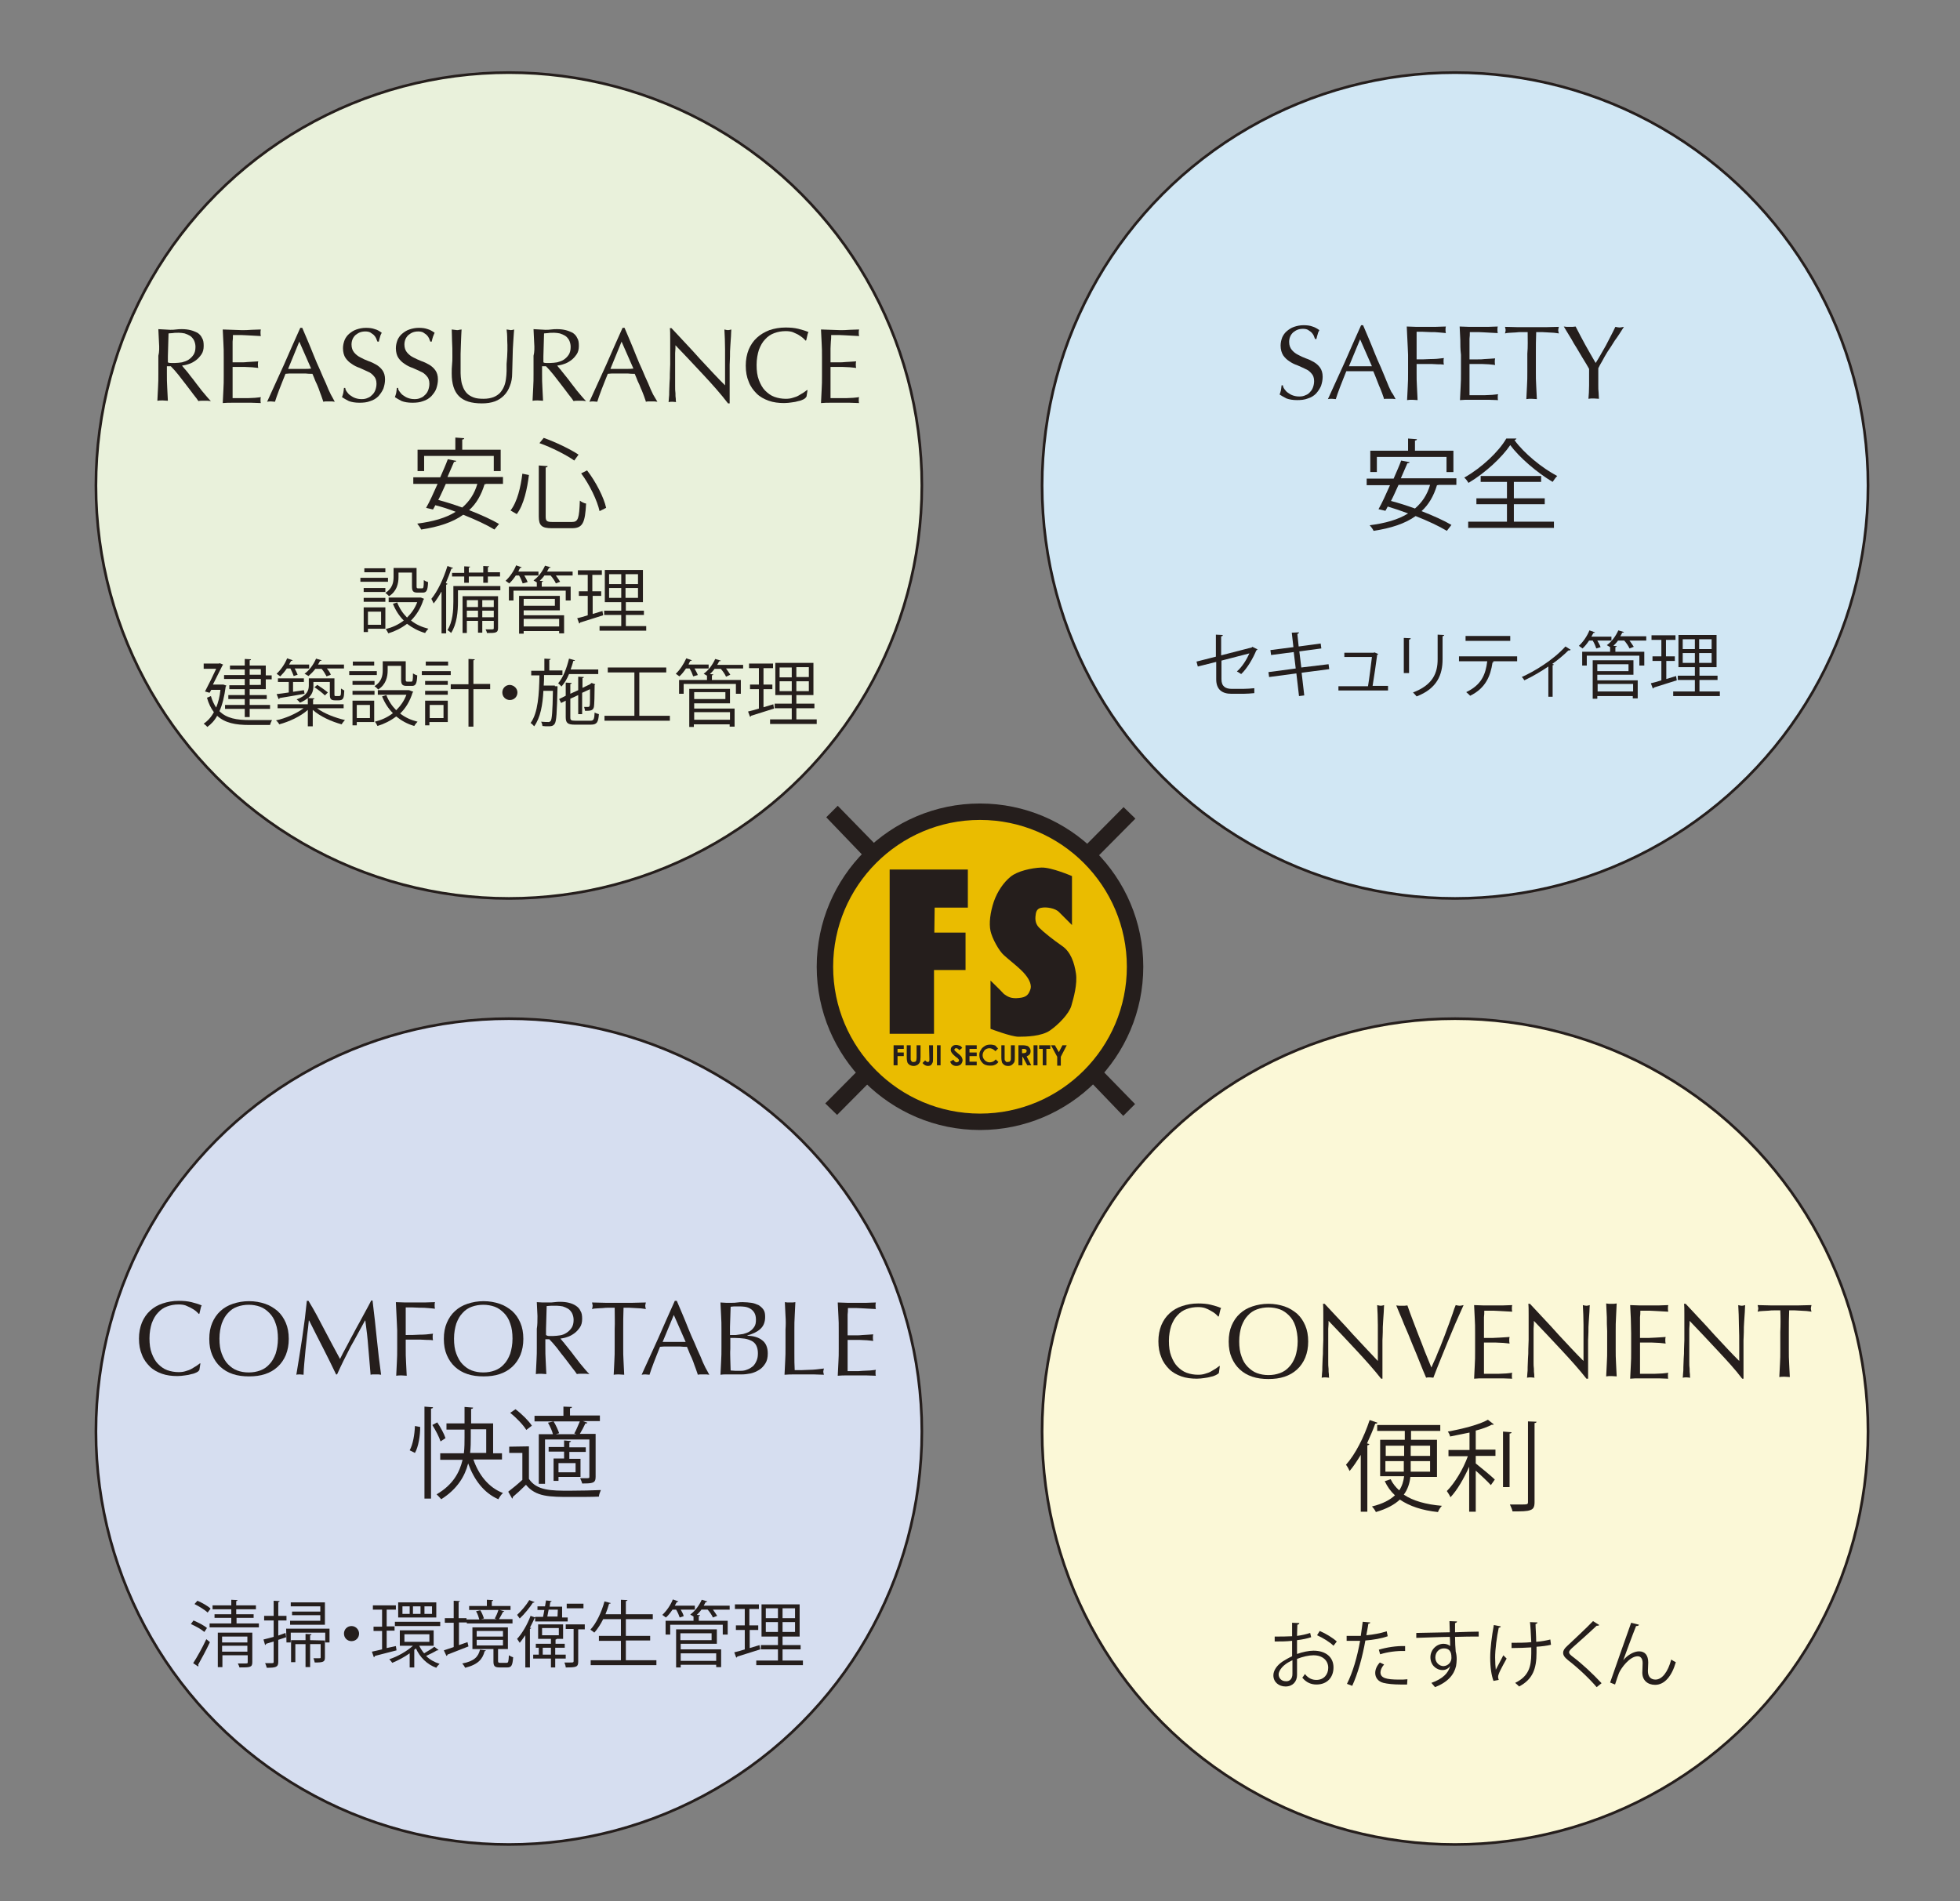 <?xml version="1.0" encoding="utf-8"?>
<!-- Generator: Adobe Illustrator 21.0.2, SVG Export Plug-In . SVG Version: 6.00 Build 0)  -->
<svg version="1.1" id="レイヤー_1" xmlns="http://www.w3.org/2000/svg" xmlns:xlink="http://www.w3.org/1999/xlink" x="0px"
	 y="0px" viewBox="0 0 596.6 578.8" style="enable-background:new 0 0 596.6 578.8;" xml:space="preserve">
<rect x="0" y="0" width="596.6" height="578.8" fill="#808080" stroke="none"/>
<style type="text/css">
	.st0{fill:#D1E7F4;stroke:#251E1C;stroke-width:0.809;}
	.st1{fill:#E9F1DB;stroke:#251E1C;stroke-width:0.809;}
	.st2{fill:#D6DEF0;stroke:#251E1C;stroke-width:0.809;}
	.st3{fill:#FBF8D7;stroke:#251E1C;stroke-width:0.809;}
	.st4{fill:#EABC00;}
	.st5{fill:#251E1C;}
</style>
<title>contents03-1</title>
<g>
	<circle class="st0" cx="442.9" cy="147.8" r="125.7"/>
	<circle class="st1" cx="154.9" cy="147.8" r="125.7"/>
	<circle class="st2" cx="154.9" cy="435.8" r="125.7"/>
	<circle class="st3" cx="442.9" cy="435.8" r="125.7"/>
	<circle class="st4" cx="298.5" cy="293.7" r="46.3"/>
	<g>
		<g>
			<path class="st5" d="M59.8,417.8c-0.4,0.2-0.9,0.4-1.5,0.5c-0.6,0.2-1.2,0.3-2,0.4c-0.7,0.1-1.5,0.2-2.3,0.2
				c-1.7,0-3.3-0.2-4.7-0.7s-2.7-1.2-3.7-2.2s-1.9-2.2-2.4-3.6c-0.6-1.4-0.9-3-0.9-4.9c0-1.8,0.3-3.4,0.9-4.9
				c0.6-1.4,1.4-2.6,2.5-3.6s2.3-1.7,3.8-2.2s3.1-0.8,4.9-0.8c1.4,0,2.7,0.1,3.9,0.4s2.2,0.6,3.1,1c-0.2,0.3-0.3,0.7-0.4,1.2
				c-0.1,0.5-0.2,0.9-0.3,1.3l-0.2,0.1c-0.2-0.3-0.5-0.5-0.9-0.9c-0.4-0.3-0.8-0.6-1.4-0.9c-0.5-0.3-1.1-0.5-1.7-0.8
				c-0.6-0.2-1.3-0.3-2.1-0.3c-1.3,0-2.4,0.2-3.5,0.6s-2,1-2.8,1.9c-0.8,0.8-1.4,1.9-1.9,3.2c-0.4,1.3-0.7,2.8-0.7,4.6
				c0,1.8,0.2,3.3,0.7,4.6c0.5,1.3,1.1,2.4,1.9,3.2c0.8,0.8,1.7,1.5,2.8,1.9s2.3,0.6,3.5,0.6c0.8,0,1.5-0.1,2.1-0.3
				c0.7-0.2,1.3-0.4,1.8-0.7c0.5-0.3,1-0.6,1.5-0.9c0.4-0.3,0.8-0.6,1.1-0.8l0.1,0.1l-0.3,1.9C60.5,417.4,60.2,417.6,59.8,417.8z"/>
			<path class="st5" d="M64.6,402.7c0.6-1.4,1.4-2.6,2.5-3.6s2.3-1.7,3.8-2.2s3.1-0.8,4.9-0.8s3.4,0.3,4.9,0.8s2.7,1.3,3.8,2.2
				c1.1,1,1.9,2.2,2.5,3.6s0.9,3,0.9,4.9c0,1.8-0.3,3.4-0.9,4.9c-0.6,1.4-1.4,2.6-2.5,3.6s-2.3,1.7-3.8,2.2s-3.1,0.7-4.9,0.7
				s-3.4-0.2-4.9-0.7s-2.7-1.2-3.8-2.2c-1.1-1-1.9-2.2-2.5-3.6s-0.9-3-0.9-4.9C63.7,405.7,64,404.1,64.6,402.7z M83.9,402.9
				c-0.4-1.3-1.1-2.4-1.9-3.2c-0.8-0.8-1.7-1.5-2.8-1.9c-1.1-0.4-2.3-0.6-3.5-0.6s-2.4,0.2-3.5,0.6s-2,1-2.8,1.9
				c-0.8,0.8-1.4,1.9-1.9,3.2c-0.4,1.3-0.7,2.8-0.7,4.6c0,1.8,0.2,3.3,0.7,4.6c0.5,1.3,1.1,2.4,1.9,3.2c0.8,0.8,1.7,1.5,2.8,1.9
				c1.1,0.4,2.2,0.6,3.5,0.6s2.4-0.2,3.5-0.6s2-1,2.8-1.9c0.8-0.8,1.4-1.9,1.9-3.2c0.4-1.3,0.7-2.8,0.7-4.6
				C84.6,405.8,84.4,404.2,83.9,402.9z"/>
			<path class="st5" d="M98.8,404.9c1.5,2.9,3.1,5.8,4.7,8.8c0.2-0.4,0.5-1,0.9-1.8s0.9-1.6,1.4-2.6s1.1-2.1,1.7-3.2
				s1.2-2.3,1.9-3.5c0.6-1.2,1.3-2.3,1.9-3.5c0.6-1.1,1.2-2.2,1.7-3.2h0.4c0.2,2.1,0.5,4,0.7,6c0.2,1.9,0.4,3.8,0.6,5.7
				c0.2,1.9,0.4,3.7,0.6,5.5s0.5,3.6,0.7,5.4c-0.3,0-0.5-0.1-0.8-0.1c-0.2,0-0.5,0-0.8,0s-0.5,0-0.8,0c-0.2,0-0.5,0-0.8,0.1
				c-0.2-2.9-0.5-5.6-0.7-8.3c-0.2-2.7-0.5-5.4-0.9-8.2h-0.1c-1.5,2.7-2.9,5.4-4.4,8c-1.4,2.7-2.8,5.5-4.1,8.4h-0.3
				c-1.3-2.7-2.6-5.4-4-8.1s-2.8-5.5-4.2-8.3H94c-0.1,1.3-0.3,2.8-0.5,4.3c-0.2,1.6-0.3,3.1-0.5,4.6c-0.1,1.5-0.3,2.9-0.4,4.3
				c-0.1,1.3-0.2,2.4-0.2,3.3c-0.3,0-0.7-0.1-1.1-0.1s-0.8,0-1.1,0.1c0.3-1.7,0.6-3.6,0.9-5.5s0.6-3.9,0.9-5.8s0.5-3.9,0.8-5.8
				c0.2-1.9,0.4-3.7,0.6-5.4h0.5C95.8,399.1,97.3,402,98.8,404.9z"/>
			<path class="st5" d="M120.7,400.6c-0.1-1.4-0.1-2.7-0.2-4.2c1,0,1.9,0.1,2.9,0.1s1.9,0,2.9,0s1.9,0,2.9,0s2.1-0.1,3.2-0.1
				c-0.1,0.3-0.1,0.6-0.1,1c0,0.3,0,0.6,0.1,1c-0.6-0.1-1.3-0.1-2.1-0.2s-1.6-0.1-2.5-0.1c-0.8,0-1.7-0.1-2.4-0.1
				c-0.8,0-1.4,0-1.9,0c0,0.8,0,1.5,0,2.2s0,1.4,0,2.1c0,0.8,0,1.4,0,2.1c0,0.6,0,1.3,0,2c1.4,0,2.8,0,4.2-0.1
				c1.4,0,2.7-0.1,4.1-0.3c-0.1,0.3-0.1,0.6-0.1,1c0,0.3,0,0.6,0.1,1c-0.5-0.1-1.1-0.1-1.8-0.1s-1.4-0.1-2.1-0.1c-0.7,0-1.5,0-2.2,0
				s-1.5,0-2.2,0v2.7c0,1.4,0,2.8,0.1,4.2c0.1,1.4,0.1,2.7,0.2,4.1c-0.5,0-1-0.1-1.6-0.1s-1.1,0-1.6,0.1c0.1-1.3,0.1-2.7,0.2-4.1
				s0.1-2.8,0.1-4.2V405C120.8,403.4,120.8,402,120.7,400.6z"/>
			<path class="st5" d="M136,402.7c0.6-1.4,1.4-2.6,2.5-3.6s2.3-1.7,3.8-2.2s3.1-0.8,4.9-0.8c1.8,0,3.4,0.3,4.9,0.8s2.7,1.3,3.8,2.2
				c1.1,1,1.9,2.2,2.5,3.6s0.9,3,0.9,4.9c0,1.8-0.3,3.4-0.9,4.9c-0.6,1.4-1.4,2.6-2.5,3.6s-2.3,1.7-3.8,2.2s-3.1,0.7-4.9,0.7
				c-1.8,0-3.4-0.2-4.9-0.7s-2.7-1.2-3.8-2.2s-1.9-2.2-2.5-3.6s-0.9-3-0.9-4.9S135.4,404.1,136,402.7z M155.3,402.9
				c-0.4-1.3-1.1-2.4-1.9-3.2c-0.8-0.8-1.7-1.5-2.8-1.9s-2.3-0.6-3.5-0.6s-2.4,0.2-3.5,0.6s-2,1-2.8,1.9c-0.8,0.8-1.4,1.9-1.9,3.2
				c-0.4,1.3-0.7,2.8-0.7,4.6c0,1.8,0.2,3.3,0.7,4.6c0.5,1.3,1.1,2.4,1.9,3.2c0.8,0.8,1.7,1.5,2.8,1.9s2.2,0.6,3.5,0.6
				s2.4-0.2,3.5-0.6s2-1,2.8-1.9c0.8-0.8,1.4-1.9,1.9-3.2c0.4-1.3,0.7-2.8,0.7-4.6C156,405.8,155.8,404.2,155.3,402.9z"/>
			<path class="st5" d="M163.6,400.6c-0.1-1.4-0.1-2.7-0.2-4.2c0.6,0,1.2,0.1,1.8,0.1s1.2,0,1.8,0s1.2,0,1.8-0.1s1.2-0.1,1.8-0.1
				c0.9,0,1.8,0.1,2.6,0.3c0.8,0.2,1.5,0.5,2.1,0.9s1.1,0.9,1.4,1.6c0.4,0.6,0.5,1.4,0.5,2.4s-0.2,1.9-0.7,2.6s-1,1.3-1.7,1.8
				s-1.4,0.9-2.1,1.1c-0.8,0.3-1.5,0.4-2.1,0.5c0.3,0.3,0.6,0.8,1.1,1.3c0.4,0.6,1,1.2,1.5,1.9c0.6,0.7,1.1,1.4,1.7,2.2
				c0.6,0.8,1.2,1.5,1.7,2.2c0.6,0.7,1.1,1.3,1.6,1.9s0.9,1,1.2,1.3c-0.3,0-0.6-0.1-1-0.1s-0.6,0-1,0c-0.3,0-0.6,0-0.9,0
				c-0.3,0-0.6,0-0.9,0.1c-0.3-0.5-0.8-1.1-1.5-2s-1.4-1.9-2.2-2.9s-1.6-2-2.4-3.1c-0.8-1-1.6-1.9-2.3-2.6H166v2.3
				c0,1.4,0,2.8,0.1,4.2c0.1,1.4,0.1,2.7,0.2,4.1c-0.5,0-1-0.1-1.6-0.1s-1.1,0-1.6,0.1c0.1-1.3,0.1-2.7,0.2-4.1
				c0.1-1.4,0.1-2.8,0.1-4.2v-5.5C163.6,403.4,163.6,402,163.6,400.6z M167.2,406.7c0.4,0,0.7,0,1.2,0c0.7,0,1.4-0.1,2.1-0.2
				c0.7-0.1,1.4-0.4,2-0.8s1.1-0.9,1.5-1.5s0.6-1.4,0.6-2.4c0-0.8-0.2-1.5-0.5-2.1c-0.3-0.5-0.7-1-1.2-1.3s-1-0.5-1.6-0.7
				c-0.6-0.1-1.1-0.2-1.7-0.2c-0.7,0-1.4,0-1.9,0s-0.9,0.1-1.3,0.1c0,1.2-0.1,2.3-0.1,3.5s-0.1,2.3-0.1,3.5v1.8
				C166.6,406.7,166.9,406.7,167.2,406.7z"/>
			<path class="st5" d="M187.1,398.1c-0.6,0-1.1,0-1.8,0c-0.6,0-1.2,0-1.8,0.1c-0.6,0-1.2,0.1-1.8,0.1s-1.1,0.1-1.5,0.2
				c0.1-0.4,0.2-0.7,0.2-1c0-0.2-0.1-0.6-0.2-1c1.4,0,2.8,0.1,4.1,0.1c1.4,0,2.7,0,4.1,0c1.4,0,2.8,0,4.1,0s2.7-0.1,4.1-0.1
				c-0.1,0.4-0.2,0.8-0.2,1c0,0.3,0.1,0.6,0.2,1c-0.4-0.1-1-0.1-1.5-0.2c-0.6,0-1.2-0.1-1.8-0.1s-1.2-0.1-1.8-0.1s-1.2,0-1.7,0
				c-0.1,2.2-0.1,4.4-0.1,6.6v5.5c0,1.4,0,2.8,0.1,4.2c0.1,1.4,0.1,2.7,0.2,4.1c-0.5,0-1-0.1-1.6-0.1s-1.1,0-1.6,0.1
				c0.1-1.3,0.1-2.7,0.2-4.1c0.1-1.4,0.1-2.8,0.1-4.2v-5.5C187.2,402.5,187.1,400.3,187.1,398.1z"/>
			<path class="st5" d="M215.9,418.5c-0.3,0-0.6-0.1-0.8-0.1c-0.3,0-0.6,0-0.9,0c-0.3,0-0.6,0-0.9,0c-0.3,0-0.6,0-0.9,0.1
				c-0.1-0.5-0.4-1.1-0.6-1.8c-0.3-0.7-0.5-1.4-0.8-2.2c-0.3-0.8-0.6-1.5-1-2.3c-0.3-0.8-0.6-1.5-0.9-2.2c-0.7,0-1.4,0-2.1-0.1
				c-0.7,0-1.4,0-2.1,0c-0.7,0-1.3,0-2,0c-0.6,0-1.3,0-2,0.1c-0.7,1.7-1.3,3.3-1.9,4.8c-0.6,1.5-1,2.8-1.3,3.7
				c-0.4,0-0.8-0.1-1.2-0.1s-0.8,0-1.2,0.1c1.7-3.7,3.4-7.5,5.1-11.2c1.6-3.7,3.3-7.5,5-11.3h0.6c0.5,1.2,1.1,2.6,1.7,4
				c0.6,1.4,1.2,2.9,1.8,4.4s1.2,2.9,1.9,4.4c0.6,1.5,1.2,2.8,1.8,4.1c0.5,1.3,1,2.4,1.5,3.4C215.3,417.3,215.6,418,215.9,418.5z
				 M201.7,408.5c0.6,0,1.1,0,1.7,0c0.6,0,1.2,0,1.7,0c0.6,0,1.2,0,1.8,0s1.2,0,1.8,0l-3.6-8.2L201.7,408.5z"/>
			<path class="st5" d="M219.5,400.6c-0.1-1.4-0.1-2.7-0.2-4.1c0.6,0,1.1,0.1,1.7,0.1c0.6,0,1.1,0,1.7,0c0.6,0,1.1,0,1.7-0.1
				c0.6-0.1,1.1-0.1,1.7-0.1c0.9,0,1.8,0.1,2.6,0.2s1.5,0.4,2.2,0.7c0.6,0.4,1.1,0.8,1.5,1.4s0.5,1.3,0.5,2.2c0,1.6-0.5,2.8-1.5,3.7
				c-1,0.9-2.3,1.5-3.9,1.9v0.1c1.9,0.1,3.4,0.5,4.5,1.4c1.1,0.8,1.7,2.2,1.7,4c0,1.2-0.2,2.2-0.7,3s-1.1,1.5-1.9,2
				c-0.8,0.5-1.7,0.9-2.6,1.1c-1,0.2-1.9,0.3-2.8,0.3c-0.5,0-1,0-1.6,0c-0.5,0-1,0-1.6,0c-0.5,0-1,0-1.6,0c-0.5,0-1,0-1.6,0.1
				c0.1-1.4,0.1-2.7,0.2-4.1c0.1-1.4,0.1-2.7,0.1-4.2v-5.5C219.6,403.3,219.6,401.9,219.5,400.6z M226.2,406.1
				c0.7-0.2,1.4-0.4,2-0.8s1-0.8,1.4-1.4s0.5-1.3,0.5-2.2c0-0.9-0.2-1.6-0.5-2.1s-0.7-0.9-1.2-1.2c-0.5-0.3-1-0.5-1.7-0.6
				c-0.6-0.1-1.2-0.1-1.9-0.1c-0.6,0-1,0-1.4,0s-0.7,0.1-1,0.1c0,1-0.1,2-0.1,3.1c0,1-0.1,2-0.1,3.1v2.4h1.7
				C224.7,406.3,225.5,406.2,226.2,406.1z M222.3,414c0,1.1,0.1,2.2,0.1,3.2c0.4,0,0.9,0.1,1.4,0.1c0.6,0,1.1,0,1.7,0
				c0.7,0,1.3-0.1,2-0.4c0.6-0.2,1.2-0.6,1.7-1c0.5-0.5,0.8-1,1.1-1.7s0.4-1.4,0.4-2.3s-0.2-1.7-0.5-2.3c-0.3-0.6-0.8-1.1-1.4-1.4
				c-0.6-0.3-1.4-0.6-2.2-0.7c-0.9-0.1-1.8-0.2-2.9-0.2h-1.4v3.3C222.2,411.9,222.3,413,222.3,414z"/>
			<path class="st5" d="M239.1,400.6c-0.1-1.4-0.1-2.7-0.2-4.2c0.3,0,0.5,0.1,0.8,0.1s0.5,0,0.8,0s0.5,0,0.8,0s0.5-0.1,0.8-0.1
				c-0.1,1.4-0.1,2.8-0.2,4.2c-0.1,1.4-0.1,2.7-0.1,4.2c0,2.7,0,5,0,7s0,3.8,0.1,5.3c1.5,0,3,0,4.4-0.1c1.4,0,2.9-0.2,4.5-0.4
				c-0.1,0.4-0.2,0.7-0.2,1c0,0.2,0.1,0.5,0.2,0.9c-1,0-2-0.1-3-0.1s-2,0-3,0s-2,0-3,0s-1.9,0-3,0.1c0.1-1.3,0.1-2.7,0.2-4.1
				c0.1-1.4,0.1-2.8,0.1-4.2v-5.5C239.2,403.4,239.2,402,239.1,400.6z"/>
			<path class="st5" d="M255.2,400.6c-0.1-1.4-0.1-2.7-0.2-4.1c1,0,1.9,0.1,2.9,0.1s1.9,0,2.9,0s1.9,0,2.9,0c0.9,0,1.9-0.1,2.9-0.1
				c-0.1,0.3-0.1,0.6-0.1,1c0,0.3,0,0.6,0.1,1c-0.7,0-1.3-0.1-1.9-0.1s-1.2-0.1-1.8-0.1c-0.6,0-1.3-0.1-2.1-0.1c-0.7,0-1.6,0-2.7,0
				c0,0.7,0,1.3-0.1,2c0,0.6,0,1.3,0,2.1c0,0.8,0,1.6,0,2.4s0,1.4,0,1.8c0.9,0,1.8,0,2.5,0s1.4,0,2.1-0.1c0.6,0,1.2-0.1,1.7-0.1
				s1-0.1,1.5-0.1c-0.1,0.3-0.1,0.7-0.1,1s0,0.6,0.1,1c-0.6-0.1-1.2-0.1-1.9-0.2c-0.7,0-1.5-0.1-2.2-0.1s-1.4,0-2.1,0s-1.2,0-1.6,0
				c0,0.2,0,0.4,0,0.6s0,0.5,0,0.9v1.3v1.9c0,1.2,0,2.2,0,3s0,1.4,0,1.8c0.7,0,1.5,0,2.2,0c0.8,0,1.6,0,2.4-0.1
				c0.8,0,1.5-0.1,2.2-0.1c0.7-0.1,1.3-0.1,1.8-0.2c0,0.1-0.1,0.3-0.1,0.5s0,0.4,0,0.5c0,0.3,0,0.6,0.1,0.8c-1,0-1.9-0.1-2.9-0.1
				s-1.9,0-2.9,0s-2,0-2.9,0c-1,0-1.9,0-2.9,0.1c0.1-1.4,0.1-2.7,0.2-4.1c0.1-1.4,0.1-2.7,0.1-4.2V405
				C255.3,403.3,255.3,401.9,255.2,400.6z"/>
		</g>
		<g>
			<path class="st5" d="M48.4,104.4c-0.1-1.4-0.1-2.7-0.2-4.2c0.6,0,1.2,0.1,1.8,0.1s1.2,0.1,1.8,0.1s1.2,0,1.8-0.1s1.2-0.1,1.8-0.1
				c0.9,0,1.8,0.1,2.6,0.3c0.8,0.2,1.5,0.5,2.1,0.8c0.6,0.4,1.1,0.9,1.4,1.6c0.4,0.6,0.5,1.4,0.5,2.4s-0.2,1.9-0.7,2.6
				s-1,1.3-1.7,1.8s-1.4,0.9-2.1,1.1c-0.8,0.3-1.5,0.4-2.1,0.5c0.3,0.3,0.6,0.8,1.1,1.3c0.5,0.6,1,1.2,1.5,1.9
				c0.6,0.7,1.1,1.4,1.7,2.2c0.6,0.8,1.2,1.5,1.7,2.2c0.6,0.7,1.1,1.3,1.6,1.9c0.5,0.6,0.9,1,1.2,1.3c-0.3,0-0.6-0.1-1-0.1
				c-0.3,0-0.6,0-1,0c-0.3,0-0.6,0-0.9,0c-0.3,0-0.6,0-0.9,0.1c-0.3-0.5-0.8-1.1-1.5-2c-0.7-0.9-1.4-1.9-2.2-2.9s-1.6-2.1-2.4-3.1
				c-0.8-1-1.6-1.9-2.3-2.6h-1.2v2.3c0,1.4,0,2.8,0.1,4.2c0.1,1.4,0.1,2.7,0.2,4c-0.5,0-1-0.1-1.6-0.1s-1.1,0-1.6,0.1
				c0.1-1.3,0.1-2.7,0.2-4c0.1-1.4,0.1-2.8,0.1-4.2v-5.5C48.5,107.2,48.5,105.8,48.4,104.4z M52.1,110.5c0.4,0,0.7,0,1.2,0
				c0.7,0,1.4-0.1,2.1-0.2c0.7-0.2,1.4-0.4,2-0.8s1.1-0.9,1.5-1.5s0.6-1.4,0.6-2.4c0-0.8-0.2-1.5-0.5-2.1c-0.3-0.5-0.7-1-1.2-1.3
				s-1-0.5-1.6-0.7c-0.6-0.1-1.1-0.2-1.7-0.2c-0.8,0-1.4,0-1.9,0.1c-0.5,0-0.9,0.1-1.3,0.1c0,1.2-0.1,2.3-0.1,3.5s-0.1,2.3-0.1,3.5
				v1.8C51.4,110.5,51.8,110.5,52.1,110.5z"/>
			<path class="st5" d="M68,104.4c-0.1-1.4-0.1-2.7-0.2-4.1c1,0,1.9,0.1,2.9,0.1s1.9,0.1,2.9,0.1s1.9,0,2.9-0.1
				c0.9,0,1.9-0.1,2.9-0.1c-0.1,0.3-0.1,0.6-0.1,1c0,0.3,0,0.6,0.1,1c-0.7,0-1.3-0.1-1.9-0.1s-1.2-0.1-1.8-0.1
				c-0.6,0-1.3-0.1-2.1-0.1c-0.8,0-1.7,0-2.7,0c0,0.7,0,1.3-0.1,2c0,0.6,0,1.3,0,2.1c0,0.8,0,1.6,0,2.4s0,1.4,0,1.8
				c0.9,0,1.8,0,2.5,0c0.8,0,1.4,0,2.1-0.1c0.6,0,1.2-0.1,1.7-0.1s1-0.1,1.5-0.1c-0.1,0.3-0.1,0.6-0.1,1c0,0.3,0,0.6,0.1,1
				c-0.6-0.1-1.2-0.1-1.9-0.2c-0.7,0-1.5-0.1-2.2-0.1s-1.4,0-2.1,0s-1.2,0-1.6,0c0,0.2,0,0.4,0,0.6s0,0.5,0,0.9v1.3v1.9
				c0,1.2,0,2.2,0,3s0,1.4,0,1.8c0.7,0,1.5,0,2.2,0c0.8,0,1.6,0,2.4,0s1.5-0.1,2.2-0.1c0.7-0.1,1.3-0.1,1.8-0.2
				c0,0.1-0.1,0.3-0.1,0.5s0,0.4,0,0.5c0,0.3,0,0.6,0.1,0.8c-1,0-1.9-0.1-2.9-0.1s-1.9,0-2.9,0s-2,0-2.9,0c-1,0-1.9,0-2.9,0.1
				c0.1-1.4,0.1-2.7,0.2-4.1s0.1-2.7,0.1-4.2v-5.5C68.1,107.1,68.1,105.8,68,104.4z"/>
			<path class="st5" d="M101.9,122.3c-0.3,0-0.6-0.1-0.8-0.1c-0.3,0-0.6,0-0.9,0s-0.6,0-0.9,0s-0.5,0-0.9,0.1
				c-0.1-0.5-0.4-1.1-0.6-1.8c-0.3-0.7-0.5-1.4-0.8-2.2c-0.3-0.8-0.6-1.5-1-2.3c-0.3-0.8-0.6-1.5-0.9-2.2c-0.7,0-1.4,0-2.1-0.1
				c-0.7,0-1.4,0-2.1,0s-1.3,0-2,0c-0.6,0-1.3,0-2,0.1c-0.7,1.7-1.3,3.3-1.9,4.8s-1,2.8-1.3,3.7c-0.4,0-0.8-0.1-1.2-0.1
				s-0.8,0-1.2,0.1c1.7-3.7,3.4-7.5,5.1-11.2c1.6-3.7,3.3-7.5,5-11.3H92c0.5,1.2,1.1,2.6,1.7,4s1.2,2.9,1.8,4.4
				c0.6,1.5,1.2,2.9,1.9,4.4c0.6,1.5,1.2,2.8,1.8,4.1c0.5,1.3,1,2.4,1.5,3.4C101.3,121.1,101.6,121.8,101.9,122.3z M87.7,112.3
				c0.6,0,1.1,0,1.7,0s1.2,0,1.7,0c0.6,0,1.2,0,1.8,0c0.6,0,1.2,0,1.8-0.1l-3.6-8.2L87.7,112.3z"/>
			<path class="st5" d="M105.6,119.3c0.3,0.4,0.6,0.8,1.1,1.1c0.4,0.3,0.9,0.6,1.5,0.8s1.2,0.3,1.9,0.3c0.7,0,1.3-0.1,1.9-0.4
				c0.6-0.2,1-0.6,1.4-1c0.4-0.4,0.7-0.9,0.9-1.5c0.2-0.6,0.3-1.2,0.3-1.8c0-1-0.3-1.8-0.8-2.3c-0.5-0.6-1.1-1.1-1.9-1.4
				c-0.8-0.4-1.6-0.7-2.4-1.1c-0.9-0.3-1.7-0.7-2.4-1.2c-0.8-0.5-1.4-1.1-1.9-1.8c-0.5-0.7-0.8-1.8-0.8-3c0-0.9,0.2-1.7,0.5-2.5
				c0.3-0.7,0.8-1.4,1.4-1.9s1.3-1,2.2-1.3c0.9-0.3,1.8-0.5,2.9-0.5c1,0,1.9,0.1,2.7,0.4c0.8,0.2,1.4,0.6,2.1,1.1
				c-0.2,0.4-0.4,0.7-0.5,1.2c-0.1,0.4-0.3,0.9-0.4,1.5h-0.4c-0.1-0.3-0.3-0.6-0.4-1c-0.2-0.4-0.4-0.7-0.7-1
				c-0.3-0.3-0.7-0.5-1.1-0.8c-0.4-0.2-0.9-0.3-1.5-0.3s-1.2,0.1-1.7,0.3c-0.5,0.2-0.9,0.5-1.3,0.8c-0.4,0.4-0.7,0.8-0.9,1.3
				c-0.2,0.5-0.3,1-0.3,1.6c0,1,0.3,1.8,0.8,2.4s1.1,1.1,1.9,1.5c0.7,0.4,1.6,0.8,2.4,1.1c0.9,0.3,1.7,0.7,2.4,1.1
				c0.7,0.4,1.4,1,1.9,1.7s0.8,1.6,0.8,2.8c0,1-0.2,1.9-0.5,2.8c-0.4,0.9-0.9,1.6-1.5,2.3c-0.7,0.7-1.5,1.2-2.5,1.5
				c-1,0.4-2.1,0.5-3.3,0.5c-1.3,0-2.4-0.2-3.2-0.5c-0.8-0.4-1.5-0.8-2.1-1.2c0.2-0.5,0.3-0.9,0.4-1.3c0.1-0.4,0.1-0.9,0.2-1.5h0.4
				C105.1,118.5,105.3,118.9,105.6,119.3z"/>
			<path class="st5" d="M121.7,119.3c0.3,0.4,0.6,0.8,1.1,1.1c0.4,0.3,0.9,0.6,1.5,0.8s1.2,0.3,1.9,0.3c0.7,0,1.3-0.1,1.9-0.4
				c0.6-0.2,1-0.6,1.4-1c0.4-0.4,0.7-0.9,0.9-1.5s0.3-1.2,0.3-1.8c0-1-0.3-1.8-0.8-2.3c-0.5-0.6-1.1-1.1-1.9-1.4
				c-0.7-0.4-1.6-0.7-2.4-1.1c-0.9-0.3-1.7-0.7-2.4-1.2c-0.8-0.5-1.4-1.1-1.9-1.8c-0.5-0.7-0.8-1.8-0.8-3c0-0.9,0.2-1.7,0.5-2.5
				c0.3-0.7,0.8-1.4,1.4-1.9s1.3-1,2.2-1.3c0.9-0.3,1.8-0.5,2.9-0.5c1,0,1.9,0.1,2.7,0.4c0.7,0.2,1.4,0.6,2.1,1.1
				c-0.2,0.4-0.3,0.7-0.5,1.2c-0.1,0.4-0.3,0.9-0.4,1.5H131c-0.1-0.3-0.3-0.6-0.4-1c-0.2-0.4-0.4-0.7-0.7-1s-0.7-0.5-1.1-0.8
				c-0.4-0.2-0.9-0.3-1.5-0.3s-1.2,0.1-1.7,0.3c-0.5,0.2-0.9,0.5-1.3,0.8c-0.4,0.4-0.7,0.8-0.9,1.3c-0.2,0.5-0.3,1-0.3,1.6
				c0,1,0.3,1.8,0.8,2.4s1.1,1.1,1.9,1.5s1.6,0.8,2.4,1.1c0.9,0.3,1.7,0.7,2.4,1.1s1.4,1,1.9,1.7s0.8,1.6,0.8,2.8
				c0,1-0.2,1.9-0.5,2.8s-0.9,1.6-1.5,2.3c-0.7,0.7-1.5,1.2-2.5,1.5c-1,0.4-2.1,0.5-3.3,0.5c-1.3,0-2.4-0.2-3.2-0.5
				c-0.8-0.4-1.5-0.8-2.1-1.2c0.2-0.5,0.3-0.9,0.4-1.3c0.1-0.4,0.1-0.9,0.2-1.5h0.4C121.1,118.5,121.4,118.9,121.7,119.3z"/>
			<path class="st5" d="M154.4,103.7c0-1.7-0.1-2.8-0.2-3.4c0.2,0,0.5,0.1,0.7,0.1s0.4,0.1,0.6,0.1c0.3,0,0.6-0.1,1-0.2
				c-0.1,0.8-0.1,1.6-0.2,2.7c-0.1,1-0.1,2.2-0.2,3.3c0,1.2-0.1,2.4-0.1,3.7c0,1.3-0.1,2.5-0.1,3.6c0,1.4-0.2,2.7-0.7,3.9
				c-0.4,1.1-1,2.1-1.8,2.9s-1.7,1.4-2.8,1.8c-1.1,0.4-2.4,0.6-3.9,0.6c-3.2,0-5.5-0.7-7-2.2s-2.2-3.8-2.2-6.9c0-1,0-1.9,0.1-2.7
				c0.1-0.8,0.1-1.6,0.1-2.4c0-1.8,0-3.4-0.1-4.8c0-1.4-0.1-2.6-0.1-3.5c0.3,0,0.5,0.1,0.8,0.1s0.6,0.1,0.8,0.1s0.5,0,0.7-0.1
				c0.2,0,0.5-0.1,0.7-0.1c0,0.5-0.1,1.1-0.1,1.8c0,0.8-0.1,1.6-0.1,2.6s-0.1,2-0.1,3.1s0,2.3,0,3.5c0,0.7,0,1.5,0,2.3
				s0.1,1.5,0.2,2.3c0.1,0.7,0.3,1.4,0.6,2.1s0.7,1.3,1.2,1.8c0.5,0.5,1.2,0.9,2,1.2s1.8,0.4,3,0.4s2.2-0.2,3-0.5s1.5-0.8,2-1.3
				c0.5-0.6,0.9-1.2,1.2-1.9c0.3-0.7,0.5-1.5,0.6-2.3s0.2-1.6,0.2-2.4s0-1.5,0-2.2C154.5,107.7,154.5,105.3,154.4,103.7z"/>
			<path class="st5" d="M162.6,104.4c-0.1-1.4-0.1-2.7-0.2-4.2c0.6,0,1.2,0.1,1.8,0.1s1.2,0.1,1.8,0.1s1.2,0,1.8-0.1
				s1.2-0.1,1.8-0.1c0.9,0,1.8,0.1,2.6,0.3c0.8,0.2,1.5,0.5,2.1,0.8c0.6,0.4,1.1,0.9,1.4,1.6c0.4,0.6,0.5,1.4,0.5,2.4
				s-0.2,1.9-0.7,2.6s-1,1.3-1.7,1.8s-1.4,0.9-2.1,1.1c-0.8,0.3-1.5,0.4-2.1,0.5c0.3,0.3,0.6,0.8,1.1,1.3c0.4,0.6,1,1.2,1.5,1.9
				c0.6,0.7,1.1,1.4,1.7,2.2c0.6,0.8,1.2,1.5,1.7,2.2c0.6,0.7,1.1,1.3,1.6,1.9c0.5,0.6,0.9,1,1.2,1.3c-0.3,0-0.6-0.1-1-0.1
				c-0.3,0-0.6,0-1,0c-0.3,0-0.6,0-0.9,0c-0.3,0-0.6,0-0.9,0.1c-0.3-0.5-0.8-1.1-1.5-2c-0.7-0.9-1.4-1.9-2.2-2.9s-1.6-2.1-2.4-3.1
				c-0.8-1-1.6-1.9-2.3-2.6H165v2.3c0,1.4,0,2.8,0.1,4.2c0.1,1.4,0.1,2.7,0.2,4c-0.5,0-1-0.1-1.6-0.1s-1.1,0-1.6,0.1
				c0.1-1.3,0.1-2.7,0.2-4c0.1-1.4,0.1-2.8,0.1-4.2v-5.5C162.7,107.2,162.7,105.8,162.6,104.4z M166.3,110.5c0.4,0,0.7,0,1.2,0
				c0.7,0,1.4-0.1,2.1-0.2c0.7-0.2,1.4-0.4,2-0.8s1.1-0.9,1.5-1.5s0.6-1.4,0.6-2.4c0-0.8-0.2-1.5-0.5-2.1c-0.3-0.5-0.7-1-1.2-1.3
				s-1-0.5-1.6-0.7c-0.6-0.1-1.1-0.2-1.7-0.2c-0.7,0-1.4,0-1.9,0.1c-0.5,0-0.9,0.1-1.2,0.1c0,1.2-0.1,2.3-0.1,3.5s-0.1,2.3-0.1,3.5
				v1.8C165.7,110.5,166,110.5,166.3,110.5z"/>
			<path class="st5" d="M200.1,122.3c-0.3,0-0.6-0.1-0.9-0.1c-0.3,0-0.6,0-0.9,0c-0.3,0-0.6,0-0.8,0c-0.3,0-0.6,0-0.9,0.1
				c-0.1-0.5-0.4-1.1-0.6-1.8c-0.3-0.7-0.5-1.4-0.9-2.2c-0.3-0.8-0.6-1.5-1-2.3c-0.3-0.8-0.6-1.5-0.9-2.2c-0.7,0-1.4,0-2.1-0.1
				c-0.7,0-1.4,0-2.1,0c-0.7,0-1.3,0-2,0c-0.6,0-1.3,0-2,0.1c-0.7,1.7-1.3,3.3-1.9,4.8c-0.6,1.5-1,2.8-1.3,3.7
				c-0.4,0-0.8-0.1-1.2-0.1s-0.8,0-1.2,0.1c1.7-3.7,3.4-7.5,5.1-11.2c1.6-3.7,3.3-7.5,5-11.3h0.6c0.5,1.2,1.1,2.6,1.7,4
				c0.6,1.4,1.2,2.9,1.8,4.4s1.2,2.9,1.9,4.4c0.6,1.5,1.2,2.8,1.8,4.1c0.5,1.3,1,2.4,1.5,3.4C199.4,121.1,199.8,121.8,200.1,122.3z
				 M185.8,112.3c0.6,0,1.1,0,1.7,0c0.6,0,1.2,0,1.7,0c0.6,0,1.2,0,1.8,0s1.2,0,1.8-0.1l-3.6-8.2L185.8,112.3z"/>
			<path class="st5" d="M214,114c-2.8-3-5.6-6-8.4-8.9c0,0.6,0,1.4-0.1,2.4c0,1,0,2.4,0,4.1c0,0.5,0,1,0,1.7s0,1.4,0,2.1
				s0,1.5,0,2.2c0,0.8,0,1.4,0.1,2.1c0,0.6,0,1.2,0.1,1.7c0,0.5,0,0.8,0.1,1c-0.3,0-0.7-0.1-1.1-0.1c-0.4,0-0.8,0-1.2,0.1
				c0-0.2,0.1-0.6,0.1-1.2c0.1-0.6,0.1-1.3,0.1-2.1c0-0.8,0.1-1.7,0.1-2.6c0.1-0.9,0.1-1.9,0.1-2.8s0.1-1.9,0.1-2.8s0-1.7,0-2.4
				c0-2.1,0-3.8,0-5.3s0-2.6-0.1-3.3h0.5c1.3,1.4,2.7,2.9,4.2,4.5s3,3.2,4.4,4.8c1.5,1.6,2.9,3.1,4.2,4.5s2.5,2.6,3.5,3.6v-4.4
				c0-2.2,0-4.4,0-6.6c0-2.1-0.1-4.1-0.2-6c0.4,0.1,0.8,0.2,1.1,0.2s0.6-0.1,1-0.2c0,0.5-0.1,1.2-0.1,2.1c-0.1,0.9-0.1,2-0.2,3
				c-0.1,1.1-0.1,2.1-0.1,3.1s-0.1,1.9-0.1,2.5c0,0.5,0,1.2,0,1.9c0,0.7,0,1.5,0,2.3s0,1.6,0,2.4s0,1.6,0,2.3c0,0.7,0,1.3,0,1.8
				s0,0.8,0,1.1h-0.5C219.4,119.9,216.8,117,214,114z"/>
			<path class="st5" d="M244.5,121.6c-0.4,0.2-0.9,0.4-1.5,0.5c-0.6,0.2-1.2,0.3-2,0.4c-0.7,0.1-1.5,0.2-2.3,0.2
				c-1.7,0-3.3-0.2-4.7-0.7s-2.7-1.2-3.7-2.2s-1.9-2.2-2.4-3.6c-0.6-1.4-0.9-3-0.9-4.9c0-1.8,0.3-3.4,0.9-4.9
				c0.6-1.4,1.4-2.6,2.5-3.6s2.3-1.7,3.8-2.3c1.5-0.5,3.1-0.8,4.9-0.8c1.4,0,2.7,0.1,3.9,0.4s2.2,0.6,3.1,1
				c-0.2,0.3-0.3,0.7-0.4,1.2c-0.1,0.5-0.2,0.9-0.3,1.3l-0.2,0.1c-0.2-0.3-0.5-0.5-0.9-0.9c-0.4-0.3-0.8-0.6-1.3-0.9
				s-1.1-0.5-1.7-0.8c-0.6-0.2-1.3-0.3-2.1-0.3c-1.3,0-2.4,0.2-3.5,0.6s-2,1-2.8,1.9c-0.8,0.8-1.4,1.9-1.9,3.2
				c-0.4,1.3-0.7,2.8-0.7,4.6c0,1.8,0.2,3.3,0.7,4.6c0.5,1.3,1.1,2.4,1.9,3.2c0.8,0.8,1.7,1.5,2.8,1.9s2.3,0.6,3.5,0.6
				c0.8,0,1.5-0.1,2.1-0.3c0.7-0.2,1.3-0.4,1.8-0.7s1-0.6,1.5-0.9c0.4-0.3,0.8-0.6,1.1-0.8l0.1,0.1l-0.3,1.9
				C245.2,121.2,244.9,121.4,244.5,121.6z"/>
			<path class="st5" d="M250.1,104.4c-0.1-1.4-0.1-2.7-0.2-4.1c1,0,1.9,0.1,2.9,0.1s1.9,0.1,2.9,0.1c1,0,1.9,0,2.9-0.1
				c0.9,0,1.9-0.1,2.9-0.1c-0.1,0.3-0.1,0.6-0.1,1c0,0.3,0,0.6,0.1,1c-0.7,0-1.3-0.1-1.9-0.1s-1.2-0.1-1.8-0.1
				c-0.6,0-1.3-0.1-2.1-0.1s-1.6,0-2.7,0c0,0.7,0,1.3-0.1,2c0,0.6-0.1,1.3-0.1,2.1c0,0.8,0,1.6,0,2.4s0,1.4,0,1.8c0.9,0,1.8,0,2.5,0
				s1.4,0,2.1-0.1c0.6,0,1.2-0.1,1.7-0.1s1-0.1,1.5-0.1c-0.1,0.3-0.1,0.6-0.1,1c0,0.3,0,0.6,0.1,1c-0.6-0.1-1.2-0.1-1.9-0.2
				c-0.7,0-1.5-0.1-2.2-0.1c-0.7,0-1.4,0-2.1,0c-0.7,0-1.2,0-1.6,0c0,0.2,0,0.4,0,0.6s0,0.5,0,0.9v1.3v1.9c0,1.2,0,2.2,0,3
				s0,1.4,0,1.8c0.7,0,1.5,0,2.3,0s1.6,0,2.4,0s1.5-0.1,2.2-0.1c0.7-0.1,1.3-0.1,1.8-0.2c0,0.1-0.1,0.3-0.1,0.5s0,0.4,0,0.5
				c0,0.3,0,0.6,0.1,0.8c-1,0-1.9-0.1-2.9-0.1s-1.9,0-2.9,0s-2,0-2.9,0s-1.9,0-2.9,0.1c0.1-1.4,0.1-2.7,0.2-4.1
				c0.1-1.4,0.1-2.7,0.1-4.2v-5.5C250.2,107.1,250.2,105.8,250.1,104.4z"/>
		</g>
		<g>
			<path class="st5" d="M391,118.5c0.3,0.4,0.6,0.8,1.1,1.1c0.4,0.3,0.9,0.6,1.5,0.8s1.2,0.3,1.9,0.3c0.7,0,1.3-0.1,1.9-0.4
				c0.6-0.2,1.1-0.6,1.4-1c0.4-0.4,0.7-0.9,0.9-1.5c0.2-0.6,0.3-1.2,0.3-1.8c0-1-0.3-1.8-0.8-2.3c-0.5-0.6-1.1-1.1-1.9-1.4
				c-0.7-0.4-1.6-0.7-2.4-1.1c-0.9-0.3-1.7-0.7-2.4-1.2c-0.8-0.5-1.4-1.1-1.9-1.8c-0.5-0.8-0.8-1.8-0.8-3c0-0.9,0.2-1.7,0.5-2.5
				c0.3-0.7,0.8-1.4,1.4-1.9s1.3-1,2.2-1.3c0.9-0.3,1.8-0.5,2.9-0.5c1,0,1.9,0.1,2.7,0.4c0.7,0.2,1.4,0.6,2.1,1.1
				c-0.2,0.4-0.4,0.7-0.5,1.2c-0.1,0.4-0.3,0.9-0.4,1.5h-0.4c-0.1-0.3-0.3-0.6-0.4-1c-0.2-0.4-0.4-0.7-0.7-1
				c-0.3-0.3-0.7-0.5-1.1-0.8c-0.4-0.2-0.9-0.3-1.5-0.3s-1.2,0.1-1.7,0.3c-0.5,0.2-0.9,0.5-1.3,0.8c-0.4,0.4-0.7,0.8-0.9,1.3
				c-0.2,0.5-0.3,1-0.3,1.6c0,1,0.3,1.8,0.8,2.4s1.1,1.1,1.9,1.5c0.7,0.4,1.6,0.8,2.4,1.1c0.9,0.3,1.7,0.7,2.4,1.1
				c0.7,0.4,1.4,1,1.9,1.7s0.8,1.6,0.8,2.8c0,1-0.2,1.9-0.5,2.8c-0.4,0.9-0.9,1.6-1.5,2.3c-0.7,0.7-1.5,1.2-2.5,1.5
				c-1,0.4-2.1,0.5-3.3,0.5c-1.3,0-2.4-0.2-3.2-0.5c-0.8-0.4-1.5-0.8-2.1-1.2c0.2-0.5,0.3-0.9,0.4-1.3s0.1-0.9,0.2-1.5h0.4
				C390.5,117.7,390.7,118.1,391,118.5z"/>
			<path class="st5" d="M424.8,121.5c-0.3,0-0.6-0.1-0.9-0.1s-0.6,0-0.9,0s-0.6,0-0.9,0s-0.6,0-0.8,0.1c-0.1-0.5-0.4-1.1-0.6-1.8
				c-0.3-0.7-0.5-1.4-0.9-2.2c-0.3-0.8-0.6-1.5-0.9-2.3s-0.6-1.5-0.9-2.2c-0.7,0-1.4,0-2.1,0s-1.4,0-2.1,0s-1.3,0-2,0
				c-0.6,0-1.3,0-2,0c-0.7,1.7-1.3,3.3-1.9,4.8s-1,2.8-1.3,3.7c-0.4,0-0.8-0.1-1.2-0.1c-0.4,0-0.8,0-1.2,0.1
				c1.7-3.7,3.4-7.5,5.1-11.2c1.6-3.7,3.3-7.5,5-11.3h0.6c0.5,1.2,1.1,2.6,1.7,4s1.2,2.9,1.8,4.4c0.6,1.5,1.2,2.9,1.9,4.4
				c0.6,1.5,1.2,2.8,1.7,4.1c0.5,1.3,1,2.4,1.5,3.4C424.2,120.2,424.5,121,424.8,121.5z M410.6,111.5c0.6,0,1.1,0,1.7,0s1.2,0,1.7,0
				c0.6,0,1.2,0,1.8,0c0.6,0,1.2,0,1.8,0l-3.6-8.2L410.6,111.5z"/>
			<path class="st5" d="M428.4,103.6c-0.1-1.4-0.1-2.7-0.2-4.2c1,0,1.9,0.1,2.9,0.1s1.9,0,2.9,0s1.9,0,2.9,0s2.1-0.1,3.2-0.1
				c-0.1,0.3-0.1,0.6-0.1,1c0,0.3,0,0.6,0.1,1c-0.6-0.1-1.3-0.1-2.1-0.2c-0.8-0.1-1.6-0.1-2.5-0.1c-0.8,0-1.7-0.1-2.4-0.1
				c-0.8,0-1.4,0-1.9,0c0,0.7,0,1.5,0,2.2s0,1.4,0,2.1s0,1.4,0,2.1c0,0.6,0,1.3,0,2c1.4,0,2.8,0,4.2-0.1c1.4,0,2.7-0.1,4.1-0.3
				c-0.1,0.3-0.1,0.6-0.1,1c0,0.3,0,0.6,0.1,1c-0.5-0.1-1.1-0.1-1.8-0.1c-0.7,0-1.4-0.1-2.1-0.1s-1.5,0-2.2,0s-1.5,0-2.2,0v2.7
				c0,1.4,0,2.8,0.1,4.2c0.1,1.4,0.1,2.7,0.2,4.1c-0.5,0-1-0.1-1.6-0.1s-1.1,0-1.6,0.1c0.1-1.3,0.1-2.7,0.2-4.1s0.1-2.8,0.1-4.2V108
				C428.5,106.3,428.5,105,428.4,103.6z"/>
			<path class="st5" d="M444.5,103.5c-0.1-1.4-0.1-2.7-0.2-4.1c1,0,1.9,0.1,2.9,0.1s1.9,0,2.9,0s1.9,0,2.9,0c0.9,0,1.9-0.1,2.9-0.1
				c-0.1,0.3-0.1,0.6-0.1,1c0,0.3,0,0.6,0.1,1c-0.7,0-1.3-0.1-1.9-0.1s-1.2-0.1-1.8-0.1c-0.6,0-1.3-0.1-2.1-0.1c-0.8,0-1.6,0-2.7,0
				c0,0.7,0,1.3-0.1,2c0,0.6,0,1.3,0,2.1c0,0.8,0,1.6,0,2.4s0,1.4,0,1.8c0.9,0,1.8,0,2.5,0c0.8,0,1.4,0,2.1-0.1
				c0.6,0,1.2-0.1,1.7-0.1s1-0.1,1.5-0.1c-0.1,0.3-0.1,0.7-0.1,1s0,0.6,0.1,1c-0.6-0.1-1.2-0.1-1.9-0.2c-0.7,0-1.5-0.1-2.2-0.1
				s-1.4,0-2.1,0s-1.2,0-1.6,0c0,0.2,0,0.4,0,0.6s0,0.5,0,0.9v1.3v1.9c0,1.2,0,2.2,0,3s0,1.4,0,1.8c0.7,0,1.5,0,2.3,0s1.6,0,2.4,0
				s1.5-0.1,2.2-0.1c0.7-0.1,1.3-0.1,1.8-0.2c0,0.1-0.1,0.3-0.1,0.5s0,0.4,0,0.5c0,0.3,0,0.6,0.1,0.8c-1,0-1.9-0.1-2.9-0.1
				s-1.9,0-2.9,0s-2,0-2.9,0c-1,0-1.9,0-2.9,0.1c0.1-1.4,0.1-2.7,0.2-4.1s0.1-2.7,0.1-4.2V108C444.5,106.3,444.5,104.9,444.5,103.5z
				"/>
			<path class="st5" d="M465,101.1c-0.6,0-1.1,0-1.8,0c-0.6,0-1.2,0-1.8,0.1c-0.6,0-1.2,0.1-1.8,0.1c-0.6,0-1.1,0.1-1.5,0.2
				c0.1-0.4,0.2-0.7,0.2-1c0-0.2-0.1-0.6-0.2-1c1.4,0,2.8,0.1,4.1,0.1c1.3,0,2.7,0,4.1,0s2.8,0,4.1,0c1.3,0,2.7-0.1,4.1-0.1
				c-0.1,0.4-0.2,0.8-0.2,1c0,0.3,0.1,0.6,0.2,1c-0.4-0.1-1-0.1-1.5-0.2c-0.6,0-1.2-0.1-1.8-0.1c-0.6,0-1.2-0.1-1.8-0.1
				c-0.6,0-1.2,0-1.8,0c-0.1,2.2-0.1,4.4-0.1,6.6v5.5c0,1.4,0,2.8,0.1,4.2c0.1,1.4,0.1,2.7,0.2,4.1c-0.5,0-1-0.1-1.6-0.1
				s-1.1,0-1.6,0.1c0.1-1.3,0.1-2.7,0.2-4.1s0.1-2.8,0.1-4.2v-5.5C465.1,105.5,465,103.3,465,101.1z"/>
			<path class="st5" d="M482.9,110.9c-0.4-0.7-0.9-1.5-1.4-2.3s-1-1.7-1.6-2.7c-0.6-0.9-1.1-1.8-1.6-2.7c-0.5-0.8-1-1.6-1.4-2.3
				c-0.4-0.7-0.7-1.2-0.9-1.5c0.3,0,0.6,0.1,0.9,0.1s0.6,0,0.9,0s0.6,0,0.9,0s0.6-0.1,0.9-0.1c1,1.9,1.9,3.7,2.9,5.5
				s2.1,3.7,3.2,5.6c0.5-0.8,1-1.6,1.5-2.5s1.1-1.9,1.6-2.8c0.5-1,1-1.9,1.5-2.9s1-1.9,1.4-2.8c0.5,0.1,1,0.2,1.3,0.2
				s0.7-0.1,1.3-0.2c-1,1.6-1.9,3-2.8,4.2c-0.8,1.3-1.5,2.4-2.2,3.4c-0.6,1-1.2,2-1.6,2.8c-0.5,0.8-0.9,1.6-1.2,2.2
				c0,0.8,0,1.6,0,2.5s0,1.8,0,2.6c0,0.9,0,1.7,0.1,2.4c0,0.7,0.1,1.3,0.1,1.8c-0.5,0-1-0.1-1.6-0.1s-1.1,0-1.6,0.1
				c0.1-1.1,0.2-2.5,0.2-4.1s0-3.2,0-5C483.6,112.1,483.3,111.6,482.9,110.9z"/>
		</g>
		<g>
			<path class="st5" d="M489.1,401c-0.1-1.4-0.1-2.7-0.2-4.2c0.3,0,0.5,0.1,0.8,0.1s0.5,0,0.8,0s0.5,0,0.8,0s0.5-0.1,0.8-0.1
				c-0.1,1.4-0.1,2.8-0.2,4.2c-0.1,1.4-0.1,2.7-0.1,4.2v5.5c0,1.4,0,2.8,0.1,4.2c0.1,1.4,0.1,2.7,0.2,4.1c-0.5,0-1-0.1-1.6-0.1
				s-1.1,0-1.6,0.1c0.1-1.3,0.1-2.7,0.2-4.1s0.1-2.8,0.1-4.2v-5.5C489.1,403.7,489.1,402.3,489.1,401z"/>
			<path class="st5" d="M370.1,418.6c-0.4,0.2-0.9,0.4-1.5,0.5c-0.6,0.2-1.3,0.3-2,0.4s-1.5,0.2-2.3,0.2c-1.7,0-3.3-0.2-4.7-0.7
				c-1.4-0.5-2.7-1.2-3.7-2.2s-1.9-2.2-2.4-3.6c-0.6-1.4-0.9-3-0.9-4.9c0-1.8,0.3-3.4,0.9-4.9c0.6-1.4,1.4-2.6,2.5-3.6
				s2.3-1.7,3.8-2.2s3.1-0.8,4.9-0.8c1.4,0,2.7,0.1,3.9,0.4c1.2,0.3,2.2,0.6,3.1,1c-0.2,0.3-0.3,0.7-0.4,1.2s-0.2,0.9-0.3,1.3
				l-0.2,0.1c-0.2-0.3-0.5-0.5-0.9-0.9c-0.4-0.3-0.8-0.6-1.4-0.9c-0.5-0.3-1.1-0.6-1.7-0.8c-0.6-0.2-1.4-0.3-2.1-0.3
				c-1.3,0-2.4,0.2-3.5,0.6s-2,1-2.8,1.9c-0.8,0.8-1.4,1.9-1.9,3.2c-0.4,1.3-0.7,2.8-0.7,4.6c0,1.8,0.2,3.3,0.7,4.6
				c0.5,1.3,1.1,2.4,1.9,3.2c0.8,0.8,1.7,1.5,2.8,1.9c1.1,0.4,2.3,0.6,3.5,0.6c0.8,0,1.5-0.1,2.1-0.3c0.7-0.2,1.3-0.4,1.8-0.7
				c0.5-0.3,1-0.6,1.5-0.9c0.4-0.3,0.8-0.6,1.1-0.8l0.1,0.1L371,418C370.8,418.2,370.5,418.4,370.1,418.6z"/>
			<path class="st5" d="M374.9,403.5c0.6-1.4,1.4-2.6,2.5-3.6s2.3-1.7,3.8-2.2s3.1-0.8,4.9-0.8s3.4,0.3,4.9,0.8s2.7,1.3,3.8,2.2
				c1.1,1,1.9,2.2,2.5,3.6s0.9,3,0.9,4.9c0,1.8-0.3,3.4-0.9,4.9c-0.6,1.4-1.4,2.6-2.5,3.6s-2.3,1.7-3.8,2.2s-3.1,0.7-4.9,0.7
				s-3.4-0.2-4.9-0.7s-2.7-1.2-3.8-2.2c-1.1-1-1.9-2.2-2.5-3.6s-0.9-3-0.9-4.9S374.3,404.9,374.9,403.5z M394.3,403.7
				c-0.4-1.3-1.1-2.4-1.9-3.2c-0.8-0.8-1.7-1.5-2.8-1.9c-1.1-0.4-2.3-0.6-3.5-0.6s-2.4,0.2-3.5,0.6s-2,1-2.8,1.9
				c-0.8,0.8-1.4,1.9-1.9,3.2c-0.4,1.3-0.7,2.8-0.7,4.6c0,1.8,0.2,3.3,0.7,4.6c0.4,1.3,1.1,2.4,1.9,3.2c0.8,0.8,1.7,1.5,2.8,1.9
				c1.1,0.4,2.2,0.6,3.5,0.6s2.4-0.2,3.5-0.6s2-1,2.8-1.9c0.8-0.8,1.4-1.9,1.9-3.2c0.4-1.3,0.7-2.8,0.7-4.6
				C395,406.6,394.7,405,394.3,403.7z"/>
			<path class="st5" d="M412.8,411c-2.8-3-5.6-6-8.4-8.9c0,0.6,0,1.4-0.1,2.4c0,1,0,2.4,0,4.1c0,0.5,0,1,0,1.7s0,1.4,0,2.1
				s0,1.5,0,2.2c0,0.8,0,1.4,0.1,2.1c0,0.6,0,1.2,0.1,1.7c0,0.5,0,0.8,0.1,1c-0.3,0-0.7-0.1-1.1-0.1s-0.8,0-1.2,0.1
				c0-0.2,0.1-0.6,0.1-1.2c0.1-0.6,0.1-1.3,0.1-2.1c0-0.8,0.1-1.7,0.1-2.6c0.1-0.9,0.1-1.9,0.1-2.8s0.1-1.9,0.1-2.8s0-1.7,0-2.4
				c0-2.1,0-3.8,0-5.3s0-2.6-0.1-3.3h0.5c1.3,1.4,2.7,2.9,4.2,4.5s3,3.2,4.4,4.8c1.5,1.6,2.9,3.1,4.2,4.5c1.3,1.4,2.5,2.6,3.4,3.6
				v-4.4c0-2.2,0-4.4,0-6.6c0-2.1-0.1-4.1-0.2-6c0.4,0.1,0.8,0.2,1.1,0.2c0.3,0,0.6-0.1,1-0.2c0,0.5-0.1,1.2-0.1,2.1
				c-0.1,0.9-0.1,2-0.2,3c-0.1,1.1-0.1,2.1-0.1,3.1s-0.1,1.9-0.1,2.5c0,0.5,0,1.2,0,1.9c0,0.7,0,1.5,0,2.3s0,1.6,0,2.4s0,1.6,0,2.2
				c0,0.7,0,1.3,0,1.8s0,0.8,0,1.1h-0.4C418.2,416.9,415.6,414,412.8,411z"/>
			<path class="st5" d="M432.2,414.8c-0.7-1.8-1.5-3.7-2.3-5.6c-0.8-2-1.6-4-2.5-6c-0.8-2.1-1.7-4-2.4-5.8c0.3,0,0.6,0.1,0.9,0.1
				s0.5,0,0.8,0s0.5,0,0.8,0s0.6-0.1,0.9-0.1c0.5,1.4,1,2.9,1.6,4.4c0.6,1.6,1.2,3.1,1.8,4.7c0.6,1.6,1.3,3.2,1.9,4.9
				c0.7,1.6,1.3,3.3,2,4.9c0.4-0.9,0.8-1.9,1.3-2.9c0.4-1.1,0.9-2.2,1.4-3.4c0.5-1.2,0.9-2.4,1.4-3.6c0.4-1.2,0.9-2.4,1.3-3.5
				s0.8-2.2,1.1-3.1c0.3-1,0.6-1.8,0.9-2.5c0.5,0.1,0.9,0.2,1.2,0.2c0.3,0,0.7-0.1,1.2-0.2c-1.7,3.7-3.3,7.4-4.8,11.1s-3,7.3-4.4,11
				c-0.3,0-0.7-0.1-1.1-0.1s-0.8,0-1.1,0.1C433.5,418.1,432.9,416.5,432.2,414.8z"/>
			<path class="st5" d="M448.9,401.4c-0.1-1.4-0.1-2.7-0.2-4.1c1,0,1.9,0.1,2.9,0.1s1.9,0,2.9,0s1.9,0,2.9,0c0.9,0,1.9-0.1,2.9-0.1
				c-0.1,0.3-0.1,0.6-0.1,1c0,0.3,0,0.6,0.1,1c-0.7,0-1.3-0.1-1.9-0.1s-1.2-0.1-1.8-0.1c-0.6,0-1.3-0.1-2.1-0.1c-0.8,0-1.6,0-2.7,0
				c0,0.7,0,1.3-0.1,2c0,0.6,0,1.3,0,2.1c0,0.8,0,1.7,0,2.4c0,0.8,0,1.4,0,1.8c0.9,0,1.8,0,2.5,0s1.4-0.1,2.1-0.1
				c0.6,0,1.2-0.1,1.7-0.1s1-0.1,1.5-0.1c-0.1,0.3-0.1,0.7-0.1,1s0,0.6,0.1,1c-0.6-0.1-1.2-0.1-1.9-0.2c-0.7,0-1.5-0.1-2.2-0.1
				s-1.4,0-2.1,0c-0.6,0-1.2,0-1.6,0c0,0.2,0,0.4,0,0.6s0,0.5,0,0.9v1.3v1.9c0,1.2,0,2.2,0,3s0,1.4,0,1.8c0.7,0,1.5,0,2.2,0
				c0.8,0,1.6,0,2.4,0s1.5-0.1,2.2-0.1c0.7-0.1,1.3-0.1,1.8-0.2c0,0.1-0.1,0.3-0.1,0.5s0,0.4,0,0.5c0,0.3,0,0.6,0.1,0.8
				c-1,0-1.9-0.1-2.9-0.1s-1.9,0-2.9,0s-2,0-2.9,0c-1,0-1.9,0-2.9,0.1c0.1-1.4,0.1-2.7,0.2-4.1s0.1-2.7,0.1-4.2v-5.5
				C449,404.1,449,402.7,448.9,401.4z"/>
			<path class="st5" d="M475.3,411c-2.8-3-5.6-6-8.4-8.9c0,0.6,0,1.4-0.1,2.4c0,1,0,2.4,0,4.1c0,0.5,0,1,0,1.7s0,1.4,0,2.1
				s0,1.5,0,2.2c0,0.8,0,1.4,0.1,2.1c0,0.6,0,1.2,0.1,1.7c0,0.5,0,0.8,0.1,1c-0.3,0-0.7-0.1-1.1-0.1s-0.8,0-1.2,0.1
				c0-0.2,0.1-0.6,0.1-1.2c0.1-0.6,0.1-1.3,0.1-2.1c0-0.8,0.1-1.7,0.1-2.6c0.1-0.9,0.1-1.9,0.1-2.8s0.1-1.9,0.1-2.8s0-1.7,0-2.4
				c0-2.1,0-3.8,0-5.3s0-2.6-0.1-3.3h0.5c1.3,1.4,2.7,2.9,4.2,4.5s3,3.2,4.4,4.8c1.5,1.6,2.9,3.1,4.2,4.5c1.3,1.4,2.5,2.6,3.5,3.6
				v-4.4c0-2.2,0-4.4,0-6.6c0-2.1-0.1-4.1-0.2-6c0.4,0.1,0.8,0.2,1.1,0.2c0.3,0,0.6-0.1,1-0.2c0,0.5-0.1,1.2-0.1,2.1
				c-0.1,0.9-0.1,2-0.2,3c-0.1,1.1-0.1,2.1-0.1,3.1s-0.1,1.9-0.1,2.5c0,0.5,0,1.2,0,1.9c0,0.7,0,1.5,0,2.3s0,1.6,0,2.4s0,1.6,0,2.2
				c0,0.7,0,1.3,0,1.8s0,0.8,0,1.1h-0.5C480.7,416.9,478.1,414,475.3,411z"/>
			<path class="st5" d="M496.4,401.4c-0.1-1.4-0.1-2.7-0.2-4.1c1,0,1.9,0.1,2.9,0.1s1.9,0,2.9,0s1.9,0,2.9,0c0.9,0,1.9-0.1,2.9-0.1
				c-0.1,0.3-0.1,0.6-0.1,1c0,0.3,0,0.6,0.1,1c-0.7,0-1.3-0.1-1.9-0.1s-1.2-0.1-1.8-0.1c-0.6,0-1.3-0.1-2.1-0.1c-0.7,0-1.7,0-2.7,0
				c0,0.7,0,1.3-0.1,2c0,0.6,0,1.3,0,2.1c0,0.8,0,1.7,0,2.4c0,0.8,0,1.4,0,1.8c0.9,0,1.8,0,2.5,0s1.4-0.1,2.1-0.1
				c0.6,0,1.2-0.1,1.7-0.1s1-0.1,1.5-0.1c-0.1,0.3-0.1,0.7-0.1,1s0,0.6,0.1,1c-0.6-0.1-1.2-0.1-1.9-0.2c-0.7,0-1.5-0.1-2.2-0.1
				s-1.4,0-2.1,0s-1.2,0-1.6,0c0,0.2,0,0.4,0,0.6s0,0.5,0,0.9v1.3v1.9c0,1.2,0,2.2,0,3s0,1.4,0,1.8c0.7,0,1.4,0,2.2,0
				c0.8,0,1.6,0,2.4,0s1.5-0.1,2.2-0.1c0.7-0.1,1.3-0.1,1.8-0.2c0,0.1-0.1,0.3-0.1,0.5s0,0.4,0,0.5c0,0.3,0,0.6,0.1,0.8
				c-1,0-1.9-0.1-2.9-0.1s-1.9,0-2.9,0s-2,0-2.9,0c-1,0-1.9,0-2.9,0.1c0.1-1.4,0.1-2.7,0.2-4.1s0.1-2.7,0.1-4.2v-5.5
				C496.5,404.1,496.4,402.7,496.4,401.4z"/>
			<path class="st5" d="M522.7,411c-2.8-3-5.6-6-8.4-8.9c0,0.6,0,1.4-0.1,2.4c0,1,0,2.4,0,4.1c0,0.5,0,1,0,1.7s0,1.4,0,2.1
				s0,1.5,0,2.2c0,0.8,0,1.4,0.1,2.1c0,0.6,0,1.2,0.1,1.7c0,0.5,0,0.8,0.1,1c-0.3,0-0.7-0.1-1.1-0.1c-0.4,0-0.8,0-1.2,0.1
				c0-0.2,0.1-0.6,0.1-1.2c0.1-0.6,0.1-1.3,0.1-2.1c0-0.8,0.1-1.7,0.1-2.6c0.1-0.9,0.1-1.9,0.1-2.8s0.1-1.9,0.1-2.8s0-1.7,0-2.4
				c0-2.1,0-3.8,0-5.3s0-2.6-0.1-3.3h0.5c1.3,1.4,2.7,2.9,4.2,4.5s3,3.2,4.4,4.8c1.5,1.6,2.9,3.1,4.2,4.5s2.5,2.6,3.5,3.6v-4.4
				c0-2.2,0-4.4-0.1-6.6c0-2.1-0.1-4.1-0.2-6c0.4,0.1,0.8,0.2,1.1,0.2s0.6-0.1,1-0.2c0,0.5-0.1,1.2-0.1,2.1c-0.1,0.9-0.1,2-0.2,3
				c-0.1,1.1-0.1,2.1-0.1,3.1s-0.1,1.9-0.1,2.5c0,0.5,0,1.2,0,1.9c0,0.7,0,1.5,0,2.3s0,1.6,0,2.4s0,1.6,0,2.2c0,0.7,0,1.3,0,1.8
				s0,0.8,0,1.1h-0.4C528.2,416.9,525.5,414,522.7,411z"/>
			<path class="st5" d="M541.9,398.9c-0.6,0-1.1,0-1.8,0c-0.6,0-1.2,0-1.8,0.1c-0.6,0-1.2,0.1-1.8,0.1s-1.1,0.1-1.5,0.2
				c0.1-0.4,0.2-0.7,0.2-1c0-0.2-0.1-0.6-0.2-1c1.4,0,2.8,0.1,4.1,0.1c1.4,0,2.7,0,4.1,0c1.4,0,2.8,0,4.1,0s2.7-0.1,4.1-0.1
				c-0.1,0.4-0.2,0.8-0.2,1c0,0.3,0.1,0.6,0.2,1c-0.4-0.1-1-0.1-1.5-0.2c-0.6,0-1.2-0.1-1.8-0.1s-1.2-0.1-1.8-0.1s-1.2,0-1.7,0
				c-0.1,2.2-0.1,4.4-0.1,6.6v5.5c0,1.4,0,2.8,0.1,4.2c0.1,1.4,0.1,2.7,0.2,4c-0.5,0-1-0.1-1.6-0.1s-1.1,0-1.6,0.1
				c0.1-1.3,0.1-2.7,0.2-4c0.1-1.4,0.1-2.8,0.1-4.2v-5.5C542,403.3,542,401.1,541.9,398.9z"/>
		</g>
		<g>
			<path class="st5" d="M118.1,175.9v1.2h-8.4v-1.2H118.1z M117.3,184.9v6.5H112v1h-1.3v-7.5H117.3z M110.7,180.2V179h6.6v1.2H110.7
				z M110.7,183.2V182h6.6v1.2H110.7z M117.3,173v1.2h-6.4V173H117.3z M116,186.2h-4v4h4V186.2z M121.3,174.3v1.4
				c0,1.9-0.5,4.3-2.9,5.8c-0.2-0.3-0.8-0.8-1.1-1c2.2-1.4,2.5-3.3,2.5-4.9v-2.7h7v5.6c0,0.5,0.1,0.6,0.5,0.6h1.2
				c0.4,0,0.5-0.3,0.5-2.5c0.3,0.2,0.9,0.5,1.3,0.6c-0.1,2.6-0.5,3.2-1.6,3.2h-1.6c-1.3,0-1.7-0.4-1.7-1.9v-4.2L121.3,174.3
				L121.3,174.3z M128.1,181.9l1,0.4c0,0.1-0.1,0.2-0.2,0.2c-0.8,2.6-2.1,4.7-3.8,6.4c1.5,1.2,3.3,2,5.3,2.5c-0.3,0.3-0.8,0.9-1,1.3
				c-2.1-0.6-3.9-1.6-5.5-2.8c-1.7,1.3-3.7,2.3-5.7,2.9c-0.2-0.4-0.5-1-0.8-1.3c2-0.5,3.8-1.3,5.5-2.6c-1.4-1.4-2.5-3.1-3.3-5.1
				l1.3-0.4c0.7,1.8,1.7,3.3,3,4.6c1.3-1.3,2.4-2.8,3.1-4.7h-8.7v-1.4h9.5L128.1,181.9z"/>
			<path class="st5" d="M134.3,180.2c-0.7,1.3-1.5,2.5-2.3,3.5c-0.2-0.4-0.5-1.1-0.7-1.4c1.9-2.3,3.7-6.1,4.9-10l1.7,0.6
				c-0.1,0.2-0.2,0.2-0.5,0.2c-0.5,1.5-1.1,3-1.7,4.4l0.5,0.2c0,0.2-0.2,0.2-0.4,0.3v14.8h-1.4v-12.6H134.3z M152.3,178.4v1.3h-12.9
				v3.5c0,2.8-0.3,6.8-2.1,9.5c-0.2-0.3-0.8-0.7-1.1-0.9c1.6-2.5,1.8-6,1.8-8.6v-4.8H152.3z M137.6,174.4h3.7v-2l1.8,0.1
				c0,0.1-0.1,0.2-0.4,0.3v1.5h4.4v-2l1.8,0.1c0,0.1-0.1,0.2-0.4,0.3v1.5h3.7v1.3h-3.7v1.9h-1.4v-1.9h-4.4v1.9h-1.4v-1.9h-3.7
				L137.6,174.4L137.6,174.4z M151.6,181.5v9.7c0,1.5-0.8,1.5-3.4,1.5c0-0.3-0.2-0.8-0.4-1.1c0.5,0,1,0,1.4,0c1,0,1.1,0,1.1-0.4V189
				h-3.5v3.6h-1.3V189h-3.4v3.7h-1.3v-11.2H151.6z M145.5,182.7h-3.4v2.1h3.4V182.7z M142.1,187.9h3.4v-2h-3.4V187.9z M150.3,182.7
				h-3.5v2.1h3.5V182.7z M146.8,187.9h3.5v-2h-3.5V187.9z"/>
			<path class="st5" d="M159.1,177.6c-0.2-0.6-0.6-1.6-1.1-2.4h-1c-0.6,0.9-1.3,1.8-2,2.4c-0.3-0.2-0.8-0.6-1.1-0.8
				c1.2-1.1,2.5-2.9,3.2-4.7l1.7,0.6c-0.1,0.1-0.2,0.2-0.5,0.2c-0.2,0.4-0.4,0.7-0.5,1.1h6.1v1.2h-4.3c0.4,0.7,0.8,1.4,1,2
				L159.1,177.6z M174.3,174v1.2h-5.1c0.5,0.7,1,1.4,1.3,1.9l-1.3,0.5c-0.3-0.7-0.9-1.6-1.6-2.4h-1.9c-0.4,0.6-0.9,1.1-1.4,1.6
				l1,0.1c0,0.2-0.1,0.2-0.4,0.3v1.4h8.8v4.2h-1.5v-3h-15.9v3h-1.4v-4.2h8.5v-1.3c-0.3-0.2-0.7-0.4-1-0.6c1.4-1,2.7-2.7,3.5-4.5
				l1.7,0.5c0,0.1-0.2,0.2-0.5,0.2c-0.2,0.4-0.4,0.8-0.6,1.1H174.3z M159.4,185.6v1.7h12.3v5.5h-1.5v-0.7h-10.8v0.8H158v-11.5h12.4
				v4.4h-11V185.6z M168.9,182.3h-9.5v2.1h9.5V182.3z M170.2,188.4h-10.8v2.3h10.8V188.4z"/>
			<path class="st5" d="M180.4,181.4v5.5l3-0.9c0,0.1,0,0.3,0.2,1.3c-2.6,0.8-5.3,1.7-7,2.2c0,0.2-0.2,0.3-0.3,0.3l-0.6-1.6
				c0.9-0.2,2-0.5,3.2-0.9v-5.9h-2.7V180h2.7v-5h-3v-1.4h7.3v1.4h-2.9v5h2.7v1.4H180.4z M190.5,190.6h6.2v1.4h-14.2v-1.4h6.6v-3.4
				h-5.2v-1.3h5.2v-2.6h-5v-9.8h11.6v9.8h-5.2v2.6h5.5v1.3h-5.5L190.5,190.6L190.5,190.6z M185.4,174.8v3h3.7v-3H185.4z M185.4,182
				h3.7v-3h-3.7V182z M194.2,177.8v-3h-3.8v3H194.2z M194.2,182v-3h-3.8v3H194.2z"/>
		</g>
		<g>
			<path class="st5" d="M443.4,147.6h-5.5c-0.1,0.1-0.3,0.1-0.5,0.1c-1,3.3-2.5,5.9-4.7,7.9c3.6,1.4,6.9,2.9,9.1,4.2l-1.4,1.8
				c-2.3-1.4-5.7-3-9.5-4.5c-3.2,2.3-7.5,3.7-12.8,4.5c-0.2-0.5-0.8-1.3-1.2-1.7c4.7-0.6,8.7-1.7,11.7-3.6c-2.1-0.8-4.2-1.5-6.2-2.1
				c-0.2,0.5-0.5,0.9-0.7,1.3l-2.1-0.5c1.1-1.9,2.3-4.6,3.5-7.3H416v-2h8.2c0.8-1.9,1.7-3.8,2.3-5.5l2.6,0.5
				c-0.1,0.2-0.3,0.3-0.7,0.3c-0.6,1.4-1.3,3-2,4.6h16.9v2H443.4z M419.1,139.1v4.6h-2v-6.5h11.5v-3.7l2.7,0.2
				c0,0.2-0.2,0.4-0.6,0.4v3.1h11.7v6.5h-2.1v-4.6H419.1z M425.7,147.6c-0.8,1.7-1.5,3.4-2.3,4.9c2.3,0.6,4.8,1.4,7.3,2.3
				c2.1-1.8,3.7-4.1,4.6-7.2H425.7z"/>
			<path class="st5" d="M461.6,133.5c-0.1,0.2-0.3,0.4-0.6,0.5c2.9,4,8.4,8.5,13,10.9c-0.5,0.5-1,1.2-1.4,1.8
				c-4.7-2.8-10.1-7.4-12.9-11.2c-2.5,3.7-7.5,8.4-12.7,11.5c-0.3-0.5-0.8-1.2-1.3-1.6c5.3-3,10.5-7.9,12.8-11.9H461.6z
				 M460.8,153.5v5.3H473v1.9h-26.1v-1.9h11.8v-5.3h-9.3v-1.8h9.3v-5h-8v-1.8h18.4v1.8h-8.3v5h9.4v1.8H460.8z"/>
		</g>
		<g>
			<path class="st5" d="M414.2,442.9c-1.1,1.8-2.2,3.5-3.4,4.9c-0.2-0.5-0.7-1.4-1.1-1.9c2.8-3.1,5.5-8.4,7.2-13.6l2.4,0.8
				c-0.1,0.2-0.3,0.3-0.7,0.3c-0.7,2-1.6,4-2.5,6l0.7,0.2c0,0.2-0.2,0.3-0.6,0.4v20.2h-2V442.9z M437.3,449.6h-8
				c-0.2,1.9-0.8,3.8-2,5.4c2.8,1.9,6.8,3,11.6,3.4c-0.5,0.5-1,1.3-1.2,1.9c-4.8-0.5-8.7-1.8-11.6-3.8c-1.6,1.5-3.9,2.8-7.3,3.8
				c-0.2-0.5-0.8-1.3-1.2-1.7c3.3-0.8,5.5-2,7-3.4c-1.3-1.2-2.3-2.6-3.1-4.3l1.8-0.6c0.6,1.3,1.5,2.4,2.6,3.4
				c0.9-1.3,1.3-2.8,1.5-4.3h-7.3v-11.1h7.5v-2.7h-8.4v-1.8h19.2v1.8h-8.9v2.7h7.9v11.3H437.3z M421.8,440.1v3.1h5.6v-3.1H421.8z
				 M421.8,448h5.5c0-0.5,0-0.9,0-1.4v-1.8h-5.6v3.2H421.8z M435.3,448v-3.2h-5.9v1.8c0,0.4,0,0.9,0,1.4L435.3,448L435.3,448z
				 M435.3,440.1h-5.9v3.1h5.9V440.1z"/>
			<path class="st5" d="M454.7,433.6c-0.1,0.1-0.3,0.2-0.6,0.1c-1.3,0.7-3,1.3-4.9,1.8v5.8h6v1.9h-6v2.3c1.4,1.1,4.9,4,5.8,4.9
				l-1.2,1.7c-0.9-1-3-3-4.6-4.4v12.5h-2v-13.7c-1.6,3.6-3.7,7.2-5.7,9.3c-0.2-0.6-0.8-1.4-1.1-1.9c2.4-2.4,5-6.7,6.4-10.6h-5.9
				v-1.9h6.4v-5.3c-2,0.4-4,0.8-5.9,1.2c-0.1-0.5-0.4-1.1-0.7-1.5c4.4-0.8,9.6-2.1,12.2-3.6L454.7,433.6z M457.5,435.8l2.6,0.2
				c0,0.2-0.2,0.4-0.6,0.4v16.3h-2V435.8z M465.1,432.7l2.6,0.1c0,0.2-0.2,0.4-0.6,0.4v24.1c0,1.5-0.4,2.1-1.3,2.4
				c-1,0.4-2.6,0.4-5.4,0.4c-0.1-0.5-0.5-1.5-0.8-2.1c1.1,0,2.1,0,3,0c2.4,0,2.5,0,2.5-0.8L465.1,432.7L465.1,432.7z"/>
		</g>
		<g>
			<path class="st5" d="M127.9,434.4c0,2.6-0.5,6-1.6,7.9l-1.6-0.8c1-1.8,1.5-4.8,1.6-7.4L127.9,434.4z M129.2,428.2l2.6,0.2
				c0,0.2-0.2,0.4-0.6,0.4v27.4h-2V428.2z M133.1,433c1,1.5,2.1,3.5,2.5,4.8l-1.5,1c-0.4-1.3-1.5-3.4-2.5-5L133.1,433z M152.8,444.3
				h-8.7c1.6,4.7,4.7,8.6,9,10.2c-0.5,0.4-1.1,1.3-1.4,1.9c-4.4-1.9-7.4-5.9-9.2-10.9c-1,3.9-3.3,7.8-8.2,10.9
				c-0.3-0.4-1-1.1-1.4-1.5c5-2.9,7-6.7,7.9-10.5H134v-2h7.2c0.2-1.7,0.2-3.4,0.2-4.9v-2.3h-5.5v-1.9h5.5v-5l2.6,0.2
				c0,0.2-0.2,0.4-0.6,0.4v4.4h6.7v9.1h2.7V444.3z M143.3,435.1v2.3c0,1.5,0,3.2-0.2,4.9h4.9v-7.2L143.3,435.1L143.3,435.1z"/>
			<path class="st5" d="M161,440.3v9.9c2.4,3.6,6.8,3.6,12.4,3.6c3.3,0,7.2-0.1,9.5-0.2c-0.2,0.5-0.6,1.4-0.6,2
				c-2.1,0.1-5.4,0.1-8.4,0.1c-6.6,0-10.8,0-13.8-3.7c-1.4,1.4-2.8,2.7-4,3.7c0,0.2,0,0.4-0.2,0.5l-1.2-2.1c1.3-1,2.9-2.3,4.3-3.6
				v-8.2h-4v-1.9L161,440.3L161,440.3z M156.9,429c1.9,1.4,4,3.5,5,5l-1.7,1.3c-0.9-1.5-3-3.7-4.9-5.2L156.9,429z M175.4,436.6
				c-0.2-0.1-0.4-0.2-0.6-0.2c0.6-1,1.2-2.6,1.7-3.7h-13.8V431h8.8v-2.8l2.6,0.1c0,0.2-0.2,0.4-0.6,0.4v2.2h9.1v1.7h-5.2l1.4,0.5
				c-0.1,0.2-0.3,0.3-0.6,0.2c-0.4,0.9-1.1,2.2-1.7,3.2h4.8v13.1c0,1.9-0.9,2-4.1,2c-0.1-0.5-0.4-1.1-0.6-1.6c0.6,0,1.1,0,1.5,0
				c1.2,0,1.3,0,1.3-0.4v-11.4h-13.5v13.5H164v-15.1h4.3c-0.2-1-0.9-2.4-1.5-3.5l1.7-0.4c0.7,1.1,1.4,2.7,1.7,3.6l-1,0.3
				L175.4,436.6L175.4,436.6z M171.7,444v-2.1H167v-1.4h4.7v-2l2.1,0.2c0,0.2-0.2,0.3-0.5,0.4v1.5h5v1.4h-5v2.1h3.4v5.5H170v1.2
				h-1.5V444H171.7z M175.2,448.2v-2.8H170v2.8H175.2z"/>
		</g>
		<g>
			<path class="st5" d="M153.4,147.3H148c-0.1,0.1-0.3,0.1-0.5,0.1c-1,3.3-2.5,5.9-4.7,7.9c3.6,1.4,6.9,2.9,9.1,4.2l-1.4,1.7
				c-2.3-1.4-5.7-3-9.5-4.5c-3.2,2.3-7.5,3.7-12.8,4.5c-0.2-0.5-0.8-1.3-1.2-1.8c4.7-0.6,8.7-1.7,11.7-3.6c-2-0.8-4.2-1.5-6.2-2
				c-0.2,0.5-0.5,0.9-0.7,1.3l-2.1-0.5c1.1-1.9,2.3-4.6,3.5-7.3h-7.4v-2h8.2c0.8-1.9,1.7-3.8,2.3-5.5l2.6,0.5
				c-0.1,0.2-0.3,0.3-0.7,0.3c-0.6,1.4-1.3,3-2,4.6h16.9v2.1H153.4z M129.1,138.8v4.6h-2v-6.5h11.5v-3.7l2.7,0.2
				c0,0.2-0.2,0.4-0.6,0.4v3.1h11.7v6.5h-2.1v-4.6H129.1z M135.7,147.3c-0.8,1.7-1.5,3.4-2.3,4.9c2.3,0.6,4.8,1.4,7.3,2.3
				c2.1-1.8,3.7-4.1,4.6-7.2H135.7z"/>
			<path class="st5" d="M155.4,155.4c2.1-2.7,3.1-7.2,3.6-11.2l2,0.4c-0.5,4-1.5,9-3.7,11.9L155.4,155.4z M164,141.7l2.7,0.2
				c0,0.2-0.2,0.4-0.6,0.4v14.9c0,1.4,0.3,1.7,2.1,1.7h5.9c1.9,0,2.2-1.1,2.4-6.5c0.5,0.4,1.3,0.8,1.9,0.9c-0.3,5.8-1,7.5-4.3,7.5
				H168c-3.1,0-4-0.8-4-3.6V141.7z M174.8,140.2c-2.4-1.7-6.9-4-10.6-5.3l1.3-1.6c3.7,1.3,8.2,3.5,10.6,5.1L174.8,140.2z
				 M182.5,155.6c-0.7-3.2-3-8-5.6-11.5l1.8-0.9c2.7,3.5,5.1,8.2,5.8,11.4L182.5,155.6z"/>
		</g>
		<g>
			<path class="st5" d="M382.8,197.7c-0.1,0.1-0.2,0.2-0.4,0.3c-1,2.4-2.7,5.4-4.6,7.2c-0.3-0.2-0.9-0.6-1.3-0.8
				c1.7-1.5,3-3.7,3.8-5.5l-8.5,2.2v5.7c0,2.2,1.3,2.9,3.1,2.9h3.6c0.9,0,2.4-0.1,3.3-0.2c0,0.5,0,1.1,0,1.5
				c-0.9,0.1-2.4,0.2-3.3,0.2h-3.7c-2.8,0-4.6-1.3-4.6-4.4v-5.3l-5.6,1.4l-0.4-1.5l5.9-1.5v-6.7l2.1,0.1c0,0.3-0.2,0.4-0.5,0.4v5.8
				l9.3-2.4l0.2-0.2L382.8,197.7z"/>
			<path class="st5" d="M396.2,204.8l0.8,6.9l-1.6,0.2l-0.8-6.9l-8.3,1.1l-0.2-1.5l8.3-1.1l-0.6-5l-6.9,0.9l-0.2-1.5l7-0.9l-0.5-4.4
				l2.2-0.1c0,0.2-0.2,0.4-0.5,0.5l0.4,3.8l6.7-0.9l0.2,1.5l-6.7,0.9l0.6,4.9l8.3-1l0.2,1.5L396.2,204.8z"/>
			<path class="st5" d="M422.5,208.9v1.3h-15.1v-1.3h9c0.4-2.2,0.9-6.6,1.2-8.9h-8.4v-1.3h8.9l0.3-0.1l1.1,0.5
				c0,0.1-0.1,0.2-0.3,0.2c-0.3,2.3-1,7.2-1.4,9.5h4.7V208.9z"/>
			<path class="st5" d="M427.3,204.9v-10.7l2.1,0.1c0,0.2-0.2,0.4-0.5,0.4v10.2H427.3z M439.6,193.3c0,0.2-0.2,0.3-0.5,0.4v7
				c0,4.6-1.6,8.9-7.9,11.3c-0.2-0.3-0.8-0.9-1.1-1.2c6.1-2.3,7.5-6,7.5-10.1v-7.5L439.6,193.3z"/>
			<path class="st5" d="M461.8,201.3h-7.5l0.4,0.1c0,0.1-0.2,0.2-0.4,0.3c-0.6,4.1-2.1,7.8-6.8,10.1c-0.3-0.3-0.8-0.8-1.2-1.1
				c4.6-2.2,5.9-5.3,6.4-9.4h-8.6v-1.5h17.7V201.3z M459.7,195.1h-13.6v-1.5h13.6V195.1z"/>
			<path class="st5" d="M478.1,197.8c-0.1,0.1-0.2,0.2-0.4,0.2c-0.1,0-0.2,0-0.3,0c-1.4,1.4-3.2,2.9-4.9,4.1
				c0.3,0.1,0.4,0.2,0.5,0.2c0,0.1-0.2,0.2-0.4,0.2v9.6h-1.3v-9.2c-1.9,1.3-4.9,3.1-7.3,4.2c-0.2-0.3-0.5-0.8-0.8-1
				c3.8-1.7,9.5-5.1,13.3-9.3L478.1,197.8z"/>
			<path class="st5" d="M485.9,197.4c-0.2-0.6-0.6-1.6-1.1-2.4h-1.1c-0.6,0.9-1.3,1.8-2,2.4c-0.3-0.2-0.8-0.6-1.1-0.8
				c1.2-1.1,2.5-2.9,3.2-4.7l1.7,0.6c-0.1,0.1-0.2,0.2-0.5,0.2c-0.2,0.4-0.4,0.7-0.6,1.1h6.1v1.2h-4.3c0.4,0.7,0.8,1.4,1,2
				L485.9,197.4z M501.1,193.8v1.2H496c0.5,0.7,1,1.4,1.3,1.9l-1.3,0.5c-0.3-0.7-0.9-1.6-1.6-2.4h-1.9c-0.4,0.6-0.9,1.1-1.4,1.6
				l1,0.1c0,0.2-0.1,0.2-0.4,0.3v1.4h8.8v4.2H499v-3h-16v3h-1.4v-4.2h8.5V197c-0.3-0.2-0.7-0.4-1-0.6c1.4-1,2.7-2.7,3.5-4.5l1.7,0.5
				c0,0.1-0.2,0.2-0.5,0.2c-0.2,0.4-0.4,0.7-0.6,1.1h7.9V193.8z M486.2,205.4v1.7h12.3v5.5H497v-0.7h-10.8v0.8h-1.4V201h12.4v4.4
				H486.2z M495.7,202.2h-9.5v2.1h9.5V202.2z M497.1,208.2h-10.8v2.3h10.8V208.2z"/>
			<path class="st5" d="M507.2,201.2v5.5l3-0.9c0,0.1,0,0.3,0.2,1.3c-2.6,0.8-5.3,1.7-7,2.2c0,0.2-0.2,0.3-0.3,0.3l-0.6-1.6
				c0.9-0.2,2-0.5,3.2-0.9v-5.9H503v-1.4h2.7v-5h-3v-1.4h7.3v1.4h-2.9v5h2.7v1.4L507.2,201.2L507.2,201.2z M517.3,210.5h6.2v1.4
				h-14.2v-1.4h6.6V207h-5.2v-1.3h5.2v-2.6h-5v-9.8h11.6v9.8h-5.2v2.6h5.5v1.3h-5.5L517.3,210.5L517.3,210.5z M512.2,194.6v3h3.7v-3
				H512.2z M512.2,201.8h3.7v-3h-3.7V201.8z M521,197.6v-3h-3.8v3H521z M521,201.8v-3h-3.8v3H521z"/>
		</g>
		<g>
			<path class="st5" d="M58.9,493.3c1.4,0.6,3.2,1.5,4.1,2.3l-0.8,1.2c-0.9-0.8-2.7-1.8-4.1-2.4L58.9,493.3z M58.8,506.3
				c1.1-1.7,2.8-4.7,4-7.3l1.1,0.9c-1.1,2.4-2.6,5.1-3.6,6.9c0.1,0.1,0.1,0.2,0.1,0.3c0,0.1,0,0.2-0.1,0.2L58.8,506.3z M60.1,487.3
				c1.4,0.6,3.2,1.6,4,2.4l-0.9,1.2c-0.8-0.8-2.6-1.9-4-2.6L60.1,487.3z M72,494.2h6.8v1.2h-15v-1.2h6.6v-1.7h-5.1v-1.1h5.1v-1.5
				h-5.7v-1.2h5.7V487l1.9,0.1c0,0.1-0.1,0.3-0.4,0.3v1.3h6v1.2h-6v1.5h5.3v1.1H72V494.2z M76.8,497v9c0,1.6-0.7,1.6-3.9,1.6
				c-0.1-0.4-0.3-0.8-0.5-1.2c0.5,0,1,0,1.4,0c1.6,0,1.6,0,1.6-0.4v-2.1h-7.7v3.6h-1.4V497H76.8z M75.3,498.2h-7.7v1.8h7.7V498.2z
				 M67.6,502.8h7.7V501h-7.7V502.8z"/>
			<path class="st5" d="M86.9,497.1l0.2,1.3c-0.8,0.3-1.6,0.5-2.4,0.8v6.7c0,1.6-0.7,1.8-3.5,1.8c-0.1-0.4-0.3-1-0.5-1.4
				c0.6,0,1.1,0,1.6,0c0.9,0,1,0,1-0.4v-6.2l-2.3,0.7c0,0.2-0.2,0.3-0.3,0.4l-0.5-1.7c0.9-0.2,1.9-0.5,3.1-0.8v-5h-2.9v-1.4h2.9
				v-4.6l1.8,0.1c0,0.2-0.1,0.3-0.4,0.3v4.2h2.5v1.4h-2.5v4.6L86.9,497.1z M87.1,495.8h13.2v4.2H99v-3H88.5v3h-1.3L87.1,495.8
				L87.1,495.8z M98.9,487.8v6.8H88.3v-1.2h9.2v-1.7h-8.6v-1.1h8.6V489h-9v-1.2H98.9z M98.9,499.4v5.2c0,1.3-0.5,1.5-3.1,1.5
				c-0.1-0.4-0.2-0.9-0.4-1.3c0.7,0,1.2,0,1.6,0c0.6,0,0.6,0,0.6-0.3v-4h-3.2v7H93v-7h-3.1v5.5h-1.3v-6.7H93v-1.9l1.8,0.1
				c0,0.2-0.1,0.3-0.4,0.3v1.5L98.9,499.4L98.9,499.4z"/>
			<path class="st5" d="M109.3,497.3c0,1.3-1,2.3-2.3,2.3s-2.3-1-2.3-2.3s1-2.3,2.3-2.3S109.3,496.1,109.3,497.3z"/>
			<path class="st5" d="M120.5,501.1l0.2,1.3c-2.4,0.6-5,1.3-6.6,1.7c0,0.2-0.1,0.3-0.3,0.4l-0.6-1.7c0.9-0.2,1.9-0.4,3.1-0.7v-5.6
				h-2.6v-1.3h2.6V490h-2.8v-1.3h7v1.3h-2.8v5.1h2.4v1.3h-2.4v5.3L120.5,501.1z M127.6,501c0.4,0.8,0.9,1.6,1.5,2.3
				c1-0.6,2.4-1.4,3.1-2l1.3,1c-0.1,0.1-0.2,0.1-0.3,0.1s-0.1,0-0.2,0c-0.8,0.5-2.2,1.2-3.3,1.7c1.1,1.1,2.5,1.9,4.1,2.4
				c-0.3,0.3-0.8,0.8-1,1.2c-2.8-1-5-3.2-6.2-5.9c-0.2,0.2-0.3,0.3-0.5,0.4v5.4h-1.4v-4.3c-1.7,1.2-3.6,2.2-5.3,2.9
				c-0.2-0.3-0.6-0.8-0.9-1.1c2.5-0.8,5.3-2.4,7.2-4.1h-4v-4.7H132v4.7H127.6z M120.2,493.7H134v1.3h-13.8V493.7z M132.8,487.8v4.6
				h-11.6v-4.6H132.8z M124.7,491.3V489h-2.2v2.3H124.7z M123.1,497.5v2.3h7.6v-2.3H123.1z M128,491.3V489h-2.3v2.3H128z
				 M131.5,491.3V489h-2.3v2.3H131.5z"/>
			<path class="st5" d="M139.7,500.8l2.6-0.9c0.1,0.3,0.1,0.6,0.3,1.3c-2.3,0.9-4.8,1.9-6.4,2.5c0,0.2-0.1,0.3-0.3,0.4l-0.8-1.7
				c0.8-0.3,1.9-0.6,3-1V494h-2.7v-1.4h2.7v-5.3l1.9,0.1c0,0.2-0.2,0.2-0.4,0.3v4.9h2.4v0.4h3.9c-0.2-0.7-0.5-1.7-1-2.5l1.3-0.3
				c0.5,0.8,0.9,1.8,1.1,2.5c-0.5,0.1-0.8,0.2-0.9,0.2h4.8l-0.6-0.2c0.4-0.7,0.9-1.8,1.1-2.6h-8.9v-1.2h5.4V487l1.9,0.1
				c0,0.2-0.1,0.3-0.4,0.3v1.5h5.7v1.2h-3.3l1.4,0.4c0,0.1-0.2,0.2-0.4,0.2c-0.3,0.6-0.8,1.5-1.2,2.2h4.1v1.3h-13.9v-0.3h-2.4
				L139.7,500.8L139.7,500.8z M147.9,502.4c0,0.1-0.2,0.2-0.4,0.3c-0.6,2.3-1.9,4-5.9,5c-0.2-0.4-0.6-1-0.9-1.3
				c3.7-0.7,4.9-2.1,5.4-4.2L147.9,502.4z M151.6,505.6c0,0.5,0.1,0.6,0.7,0.6h1.9c0.5,0,0.6-0.3,0.7-2.3c0.3,0.2,0.9,0.5,1.3,0.6
				c-0.2,2.5-0.5,3.1-1.8,3.1h-2.3c-1.5,0-1.9-0.4-1.9-1.8V502h-6.4v-6.6h10.8v6.6h-2.9h-0.1V505.6z M145.1,496.5v1.7h8v-1.7H145.1z
				 M145.1,499.2v1.7h8v-1.7H145.1z"/>
			<path class="st5" d="M162.9,493.3v-0.7h-0.2c-0.4,1-0.9,1.9-1.4,2.9l0.4,0.1c0,0.1-0.2,0.2-0.4,0.3v11.7h-1.4v-9.8
				c-0.6,0.8-1.1,1.6-1.7,2.3c-0.2-0.3-0.6-0.9-0.8-1.2c1.5-1.6,3.1-4.3,4.1-7l1.4,0.5v-0.2h2.4c0.1-0.6,0.3-1.4,0.4-2.1h-2.1V489
				h2.3c0.1-0.6,0.2-1.3,0.3-1.8l1.7,0.2c0,0.2-0.2,0.2-0.4,0.3l-0.2,1.4h3.8v3.3h1.7v1.2h-9.9V493.3z M162.7,487.7
				c-0.1,0.2-0.3,0.2-0.5,0.2c-0.9,1.4-2.6,3.5-4,4.8c-0.2-0.3-0.6-0.8-0.8-1.1c1.3-1.2,2.9-3.1,3.7-4.5L162.7,487.7z M172.3,504.9
				H169v2.7h-1.3v-2.7h-5.4v-1.2h1.7v-2.1h-0.9v-1.2h4.6v-1.5h-3.9v-4.4h7.6v4.4h-1.9c-0.1,0.1-0.2,0.2-0.4,0.2v1.3h2.8v1.2H169v2.1
				h3.2v1.2H172.3z M165,495.6v2.2h5.1v-2.2H165z M165.2,503.7h2.5v-2.1h-2.5V503.7z M169.8,490H167l-0.4,2.1h3.1L169.8,490
				L169.8,490z M178,494.6v1.4h-2v9.8c0,1.7-0.6,1.8-3.8,1.8c0-0.4-0.2-1-0.4-1.5c0.7,0,1.3,0,1.7,0c0.9,0,1.1,0,1.1-0.4v-9.8h-2.4
				v-1.4h5.8V494.6z M177.6,488.2v1.4h-5.1v-1.4H177.6z"/>
			<path class="st5" d="M190.5,505.4h9.3v1.5h-20v-1.5h9.2v-5.9h-6.7V498h6.7v-5.1h-5.4c-0.8,1.6-1.7,3-2.7,4.1
				c-0.3-0.3-0.9-0.7-1.2-0.9c1.8-1.9,3.4-5.3,4.3-8.6l1.9,0.5c-0.1,0.2-0.2,0.2-0.5,0.2c-0.3,1.1-0.7,2.2-1.1,3.2h4.7V487l2,0.1
				c0,0.1-0.2,0.3-0.5,0.3v4h8.2v1.5h-8.2v5.1h7.4v1.4h-7.4V505.4z"/>
			<path class="st5" d="M206.9,492.4c-0.2-0.6-0.6-1.6-1.1-2.4h-1.1c-0.6,0.9-1.3,1.8-2,2.4c-0.3-0.2-0.8-0.6-1.1-0.8
				c1.2-1.1,2.5-2.9,3.2-4.7l1.7,0.6c-0.1,0.1-0.2,0.2-0.5,0.2c-0.2,0.4-0.4,0.7-0.6,1.1h6.1v1.2h-4.3c0.4,0.7,0.8,1.4,0.9,2
				L206.9,492.4z M222.1,488.8v1.2H217c0.5,0.7,1,1.4,1.3,1.9l-1.3,0.5c-0.3-0.7-0.9-1.6-1.6-2.4h-1.9c-0.4,0.6-0.9,1.1-1.4,1.6
				l1,0.1c0,0.2-0.1,0.2-0.4,0.3v1.4h8.8v4.2H220v-3h-16v3h-1.4v-4.2h8.5v-1.3c-0.3-0.2-0.7-0.4-1-0.6c1.4-1,2.7-2.7,3.5-4.5
				l1.7,0.5c0,0.1-0.2,0.2-0.5,0.2c-0.2,0.4-0.4,0.7-0.6,1.1L222.1,488.8L222.1,488.8z M207.2,500.4v1.7h12.3v5.4H218v-0.7h-10.8
				v0.8h-1.4V496h12.4v4.4H207.2z M216.6,497.2h-9.5v2.1h9.5V497.2z M218,503.3h-10.8v2.3H218V503.3z"/>
			<path class="st5" d="M228.2,496.2v5.5l3-0.9c0,0.1,0,0.3,0.2,1.3c-2.6,0.8-5.3,1.7-7,2.2c0,0.2-0.2,0.3-0.3,0.3l-0.6-1.6
				c0.9-0.2,2-0.5,3.2-0.9v-5.9H224v-1.4h2.7v-5h-3v-1.4h7.3v1.4h-2.9v5h2.7v1.4H228.2z M238.2,505.5h6.2v1.4h-14.2v-1.4h6.6v-3.4
				h-5.2v-1.3h5.2v-2.6h-5v-9.8h11.6v9.8h-5.2v2.6h5.5v1.3h-5.5L238.2,505.5L238.2,505.5z M233.1,489.6v3h3.7v-3H233.1z
				 M233.1,496.8h3.7v-3h-3.7V496.8z M242,492.6v-3h-3.8v3H242z M242,496.8v-3h-3.8v3H242z"/>
		</g>
		<g>
			<path class="st5" d="M399.1,498.4c-1.2,0.4-2.6,0.7-4.3,0.9c0,1.4,0,2.9,0,4.2c1.7-0.6,3.6-1,5-1c3.8,0,6.1,2,6.1,5.1
				c0,2.9-1.8,5.2-5.2,5.2c-1.6,0-3.1-0.6-4.3-2.1c0.3-0.3,0.6-0.8,0.8-1.1c1.1,1.4,2.3,1.8,3.5,1.8c2.3,0,3.6-1.7,3.6-3.7
				c0-2.1-1.6-3.8-4.5-3.8c-1.4,0-3.2,0.4-5,1.1c0,1.6,0,4.3,0,4.9c0,2-1.3,3.5-3.5,3.5c-2,0-3.7-1.3-3.7-3.4c0-1.4,1-3,2.8-4.2
				c0.8-0.5,1.8-1.1,2.9-1.6v-4.7c-1.8,0.2-3.5,0.2-5.3,0.2v-1.5c1.9,0,3.7,0,5.3-0.1V494l2.2,0.1c0,0.3-0.2,0.4-0.6,0.5
				c0,0.9-0.1,2.2-0.1,3.4c1.5-0.2,2.8-0.5,4-0.9L399.1,498.4z M393.4,509.6c0-0.6,0-2.4,0-4.2c-0.8,0.4-1.6,0.8-2.2,1.3
				c-1.1,0.8-2,2.1-2,3c0,1.1,0.8,2.1,2.2,2.1C392.5,511.9,393.4,511.1,393.4,509.6L393.4,509.6z M405.9,501c-1.1-1.1-3.2-2.4-5-3.2
				l0.8-1.3c1.9,0.8,4,2.1,5.2,3.2L405.9,501z"/>
			<path class="st5" d="M422.4,498.1c-1.9,0.7-4.4,1.1-6.8,1.3c-0.9,5.1-2.3,10.1-4,13.8l-1.6-0.6c1.8-3.6,3.1-8.1,4-13.1
				c-0.4,0-3.4,0-4.1,0V498c0.3,0,0.8,0,1.3,0c0.2,0,2.4,0,3,0c0.2-1.4,0.4-3,0.6-4.3l2.3,0.2c0,0.2-0.3,0.4-0.6,0.4
				c-0.1,1-0.4,2.2-0.6,3.5c2.2-0.2,4.3-0.6,6.2-1.2L422.4,498.1z M428.3,512.8c-0.7,0-1.3,0-2,0c-2.1,0-4-0.2-5.2-0.5
				c-1.6-0.4-2.5-1.6-2.5-3c0-1,0.4-2.1,1.4-3.2l1.3,0.6c-0.8,0.9-1.1,1.8-1.1,2.4c0,1.7,1.7,2.2,5.7,2.2c0.8,0,1.7,0,2.5-0.1
				L428.3,512.8L428.3,512.8z M419.7,502.2c2.3-0.7,5.4-1.2,8-1.1v1.5c-2.5-0.1-5.4,0.3-7.6,1L419.7,502.2z"/>
			<path class="st5" d="M441.3,496.9c0-0.5-0.1-2.9-0.1-3.4l2.3,0.1c0,0.2-0.2,0.4-0.6,0.5c0,0.3,0,0.5,0,2.8
				c2.7-0.1,5.6-0.2,7.2-0.2v1.5c-1.9,0-4.5,0-7.2,0.1c0,1.7,0.1,3.3,0.2,4.5c0.2,0.7,0.3,1.4,0.3,2.3c0,0.7-0.1,1.5-0.2,2.1
				c-0.6,2.6-2.5,4.9-6.4,6.4c-0.3-0.4-0.8-0.9-1.1-1.3c3.4-1.2,5.2-3,5.7-5.1l0,0c-0.5,0.7-1.3,1.2-2.3,1.2c-2,0-3.7-1.6-3.7-3.9
				s1.9-4.1,4-4.1c0.8,0,1.6,0.3,2,0.7c0-0.4,0-1.9-0.1-2.8c-2.3,0-9.3,0.3-10.2,0.3v-1.5l5-0.1L441.3,496.9z M441.8,504.7
				c0-0.9,0-2.9-2.3-2.9c-1.5,0-2.6,1.2-2.6,2.8c0,1.5,1.2,2.6,2.5,2.6C440.9,507.1,441.8,505.9,441.8,504.7z"/>
			<path class="st5" d="M456.8,495.1c0,0.2-0.2,0.4-0.6,0.4c-0.6,2.8-1.1,6.6-1.1,9.1c0,1.5,0.1,2.8,0.2,3.7c0.5-1,1.6-3.1,2.3-4.4
				l1,1c-1.6,2.9-2.6,4.7-2.6,5.6c0,0.3,0.1,0.6,0.2,0.9l-1.6,0.3c-0.6-1.6-1-4-1-7.1c0-2.8,0.5-6.6,1.1-9.9L456.8,495.1z
				 M460.1,500.1c1.8,0,4.4,0,6-0.2c-0.1-2.6-0.3-5.6-0.4-6.1l2.3,0.1c0,0.2-0.2,0.4-0.6,0.5c0,1.2,0.2,3.5,0.2,5.4
				c1.5-0.1,3.1-0.4,4.3-0.7l0.2,1.6c-1.2,0.3-2.8,0.5-4.4,0.6c0,0.1,0,0.5,0,1.8c0,4.8-1.1,8.1-5.3,10.3c-0.2-0.2-0.8-0.8-1.2-1.1
				c4.1-2,4.9-4.9,4.9-9v-1.8c-1.5,0.1-4,0.2-6,0.2V500.1z"/>
			<path class="st5" d="M486,513.6c-2.2-2.6-5.7-5.9-8.7-8.2c-1.1-0.9-1.5-1.5-1.5-2.3c0-0.6,0.4-1.3,1.2-2c2-1.9,5.8-5.4,7.9-7.6
				l1.9,1.2c0,0-0.2,0.2-0.5,0.2c-0.1,0-0.2,0-0.3,0c-2.2,2.1-5.6,5.1-7.5,6.8c-0.5,0.5-0.9,0.9-0.9,1.3s0.4,0.8,1.2,1.4
				c2.9,2.2,6,5.1,8.7,8L486,513.6z"/>
			<path class="st5" d="M490.1,512.2c1.6-4.7,4.4-12.5,5.2-14.8c0.4-1.2,1-2.9,1.2-3.4l2.4,0.6c-0.1,0.3-0.4,0.4-0.9,0.4
				c-1.2,3-3.1,8.2-3.9,10.4l0,0c1.3-1.6,3.3-2.7,4.8-2.7c1.9,0,2.8,1.3,2.8,3.4l-0.1,2.6c0,1.7,0.9,2.6,2.3,2.6
				c2,0,3.8-2.3,4.8-6.1c0.4,0.3,1,0.6,1.4,0.8c-1.2,4.2-3.4,6.9-6.3,6.9c-2.3,0-3.9-1.4-3.9-3.7c0-0.4,0.1-2.5,0.1-2.9
				c0-1.4-0.6-2.1-1.5-2.1c-2.5,0-5.1,3.7-5.7,5.1c-0.3,0.8-0.8,2.2-1.2,3.5L490.1,512.2z"/>
		</g>
		<path class="st5" d="M248.6,294.3c0,27.4,22.3,49.7,49.7,49.7c27.4,0,49.7-22.3,49.7-49.7c0-27.4-22.3-49.7-49.7-49.7
			C270.9,244.6,248.6,266.9,248.6,294.3z M253.6,294.3c0-24.6,20-44.7,44.7-44.7s44.7,20.1,44.7,44.7S323,339,298.3,339
			S253.6,318.9,253.6,294.3z"/>
		<g>
			<path class="st5" d="M272.1,318.2h3v1.1h-1.9v1.1h1.9v1.1h-1.9v2.8H272v-6.1H272.1z"/>
			<path class="st5" d="M276,318.2h1.2v3.9c0,0.4,0,0.6,0.1,0.7s0.1,0.3,0.3,0.4c0.1,0.1,0.3,0.1,0.5,0.1s0.4-0.1,0.5-0.1
				c0.1-0.1,0.3-0.2,0.3-0.4c0-0.1,0.1-0.4,0.1-0.8v-3.8h1.2v3.6c0,0.6-0.1,1-0.1,1.3c-0.1,0.3-0.2,0.4-0.4,0.7
				c-0.2,0.2-0.4,0.4-0.7,0.5c-0.2,0.1-0.5,0.2-0.9,0.2s-0.8-0.1-1.2-0.3c-0.3-0.2-0.6-0.5-0.7-0.8s-0.2-0.8-0.2-1.6L276,318.2
				L276,318.2z"/>
			<path class="st5" d="M282.8,318.2h1.2v4.1c0,0.6,0,1.1-0.2,1.3c-0.1,0.3-0.3,0.5-0.5,0.7c-0.2,0.1-0.5,0.2-0.8,0.2
				c-0.7,0-1.2-0.3-1.7-0.9l0.8-0.8c0.2,0.2,0.4,0.4,0.5,0.4c0.1,0.1,0.2,0.1,0.4,0.1c0.1,0,0.2-0.1,0.3-0.2
				c0.1-0.1,0.1-0.3,0.1-0.7L282.8,318.2L282.8,318.2z"/>
			<path class="st5" d="M285.2,318.2h1.1v6.1h-1.1V318.2z"/>
			<path class="st5" d="M292.9,319l-0.9,0.7c-0.3-0.4-0.6-0.6-0.9-0.6c-0.2,0-0.3,0-0.4,0.1s-0.2,0.2-0.2,0.3c0,0.1,0,0.2,0.1,0.3
				c0.1,0.1,0.4,0.4,0.9,0.8s0.7,0.6,0.8,0.7c0.3,0.3,0.4,0.4,0.5,0.7c0.1,0.2,0.2,0.5,0.2,0.7c0,0.5-0.2,0.9-0.5,1.3
				c-0.4,0.3-0.8,0.5-1.4,0.5c-0.4,0-0.8-0.1-1.1-0.3c-0.4-0.2-0.6-0.6-0.8-1l1-0.6c0.3,0.5,0.6,0.8,1,0.8c0.2,0,0.3-0.1,0.5-0.2
				s0.2-0.3,0.2-0.4s0-0.3-0.2-0.4c-0.1-0.2-0.3-0.4-0.7-0.6c-0.7-0.6-1.1-1-1.3-1.3c-0.2-0.3-0.3-0.6-0.3-0.9
				c0-0.4,0.1-0.8,0.5-1.1c0.3-0.3,0.7-0.4,1.2-0.4c0.3,0,0.6,0.1,0.9,0.2C292.3,318.3,292.6,318.6,292.9,319z"/>
			<path class="st5" d="M293.9,318.2h3.4v1.1h-2.2v1.1h2.2v1.1h-2.2v1.7h2.2v1.1h-3.4V318.2z"/>
			<path class="st5" d="M303.8,319.2L303,320c-0.6-0.6-1.2-0.9-1.8-0.9c-0.6,0-1.1,0.2-1.5,0.6c-0.3,0.4-0.6,0.9-0.6,1.5
				c0,0.4,0.1,0.8,0.3,1.1c0.2,0.3,0.4,0.6,0.8,0.8c0.3,0.2,0.7,0.3,1.1,0.3c0.3,0,0.6-0.1,0.9-0.2s0.6-0.4,0.9-0.7l0.8,0.8
				c-0.4,0.5-0.8,0.8-1.2,0.9c-0.4,0.2-0.9,0.2-1.4,0.2c-1,0-1.8-0.3-2.3-0.9c-0.6-0.6-0.9-1.4-0.9-2.3c0-0.6,0.1-1.1,0.5-1.6
				c0.2-0.5,0.6-0.8,1.2-1.2c0.5-0.3,1-0.4,1.7-0.4c0.5,0,1,0.1,1.5,0.3C303.1,318.5,303.5,318.8,303.8,319.2z"/>
			<path class="st5" d="M304.6,318.2h1.2v3.9c0,0.4,0,0.6,0.1,0.7s0.2,0.3,0.3,0.4c0.1,0.1,0.3,0.1,0.5,0.1s0.4-0.1,0.6-0.1
				c0.1-0.1,0.2-0.2,0.3-0.4c0.1-0.1,0.1-0.4,0.1-0.8v-3.8h1.2v3.6c0,0.6,0,1-0.1,1.3c0,0.3-0.2,0.4-0.4,0.7
				c-0.2,0.2-0.4,0.4-0.6,0.5s-0.5,0.2-0.9,0.2c-0.5,0-0.9-0.1-1.2-0.3c-0.3-0.2-0.6-0.5-0.7-0.8s-0.2-0.8-0.2-1.6v-3.6H304.6z"/>
			<path class="st5" d="M311.2,319.3h0.3c0.3,0,0.5,0,0.6,0.1c0.1,0,0.2,0.1,0.3,0.2c0.1,0.1,0.1,0.2,0.1,0.3c0,0.2-0.1,0.4-0.2,0.5
				c-0.2,0.1-0.4,0.2-0.8,0.2h-0.4v-1.3H311.2z M310,324.3h1.2v-2.6h0.1l1.4,2.6h1.2l-1.4-2.7c0.4-0.2,0.7-0.4,0.9-0.6
				c0.2-0.3,0.3-0.6,0.3-1s-0.1-0.7-0.3-1c-0.2-0.3-0.4-0.5-0.7-0.6c-0.3-0.1-0.8-0.2-1.5-0.2H310V324.3z"/>
			<path class="st5" d="M314.6,318.2h1.2v6.1h-1.2V318.2z"/>
			<path class="st5" d="M316.3,318.2h3.4v1.1h-1.2v5h-1.1v-5h-1.1L316.3,318.2L316.3,318.2z"/>
			<path class="st5" d="M319.9,318.2h1.2l1.2,2.1l1.1-2.1h1.3l-1.8,3.5v2.7h-1.1v-2.7L319.9,318.2z"/>
		</g>
		<polygon class="st5" points="270.8,264.7 270.8,314.7 284.3,314.7 284.3,295.3 293.9,295.3 293.9,283.9 284.4,283.9 284.5,276.3 
			294.6,276.3 294.6,264.7 		"/>
		<path class="st5" d="M301.5,298.5v14.7c0,0,6.3,2.4,8.5,2.4c2.3,0,7-0.1,9.6-1.9s5.8-5.1,6.5-7.5s1.9-6.7,1.4-9.9
			c-0.5-3.3-1.6-6.6-4.3-8.4c-2.6-1.8-5.5-4.1-6.9-5.5s-1.2-3.1-1-4.3c0.2-1.1,0.8-1.7,2-1.8c1.1-0.2,3.9,0.1,5.1,1.4
			c1.3,1.3,3.9,3.9,3.9,3.9v-14.9c0,0-6.2-2.7-9.3-2.6c-3,0.1-7.4,1.1-9.4,2.8c-2,1.6-4,4.4-5.1,7.6c-1.1,3.3-1.5,6.6-1,8.9
			s2.6,6.1,4.1,7.4c1.5,1.4,5.1,4.1,6.5,5.9c1.4,1.7,2,3.4,1.5,4.6c-0.5,1.3-1,2.3-3.4,2.5c-2.4,0.3-3.5-0.4-4.6-1.2
			C304.6,301.5,301.5,298.5,301.5,298.5z"/>
		<polygon class="st5" points="251.5,248.8 263.5,261.3 267.1,257.7 255,245.3 		"/>
		<polygon class="st5" points="329.9,327.2 341.9,339.7 345.5,336.1 333.4,323.7 		"/>
		<polygon class="st5" points="342,245.7 329.8,258 333.4,261.5 345.6,249.2 		"/>
		<polygon class="st5" points="263.4,323.6 251.2,335.9 254.8,339.4 267,327.1 		"/>
	</g>
</g>
<g>
	<path class="st5" d="M68,208.4l0.9,0.3c0,0.1-0.1,0.2-0.2,0.3c-0.4,3-1,5.5-1.9,7.5c2.2,2.2,5.3,2.7,9.2,2.7c0.8,0,5.7,0,6.8,0
		c-0.2,0.4-0.5,1-0.6,1.5h-6.3c-4.2,0-7.4-0.6-9.8-2.8c-0.8,1.5-1.9,2.6-3,3.4c-0.2-0.3-0.8-0.8-1.1-1c1.2-0.8,2.3-2,3.1-3.5
		c-0.9-1.2-1.6-2.6-2.1-4.4l1.2-0.5c0.4,1.4,1,2.6,1.6,3.5c0.6-1.5,1.1-3.3,1.3-5.4h-2.8l-0.5,0.9l-1.4-0.4c1.1-2.1,2.5-4.9,3.4-6.9
		h-3.8V202h4.6l0.3-0.1l1,0.4c0,0.1-0.1,0.2-0.2,0.3c-0.7,1.4-1.8,3.6-2.9,5.8h2.7L68,208.4z M74.5,208.5v-1.8h-6.3v-1.2h6.3v-1.7
		H70v-1.2h4.5v-2l1.9,0.1c0,0.2-0.1,0.3-0.4,0.3v1.6h4.9v3h1.8v1.2h-1.8v3H76v1.8h5.2v1.2H76v1.8h6.2v1.2H76v2.5h-1.5v-2.5h-6v-1.2
		h6v-1.8h-5v-1.2h5v-1.8h-4.7v-1.2H74.5z M76,203.7v1.7h3.4v-1.7H76z M79.4,208.5v-1.8H76v1.8H79.4z"/>
	<path class="st5" d="M104.5,215.6h-8c2.1,1.6,5.5,2.9,8.5,3.6c-0.3,0.3-0.8,0.9-1,1.3c-3-0.8-6.6-2.4-8.8-4.4v5h-1.5v-5
		c-2.2,2-5.7,3.6-8.7,4.4c-0.2-0.4-0.6-0.9-1-1.2c2.9-0.6,6.3-2.1,8.4-3.7h-7.9v-1.2h9.2v-1.9c-0.6,0.5-1.4,1-2.4,1.4
		c-0.2-0.3-0.7-0.8-1-1c3.1-1.1,3.7-2.7,3.7-4.2v-2.2h7.8v4.6c0,0.8,0,0.8,0.5,0.8h0.7c0.8,0,0.8-0.1,0.8-2.3c0.3,0.2,0.7,0.4,1,0.6
		c-0.1,2.3-0.2,3-1.8,3h-1c-1.6,0-1.6-0.8-1.6-2.1v-3.5h-5v1.2c0,1.3-0.3,2.6-1.6,3.7l1.9,0.1c0,0.2-0.1,0.3-0.4,0.3v1.5h9.3V215.6z
		 M89.4,205.8c-0.2-0.6-0.6-1.5-1-2.3h-1.1c-0.6,0.9-1.3,1.7-2,2.4c-0.3-0.2-0.8-0.6-1.1-0.8c1.2-1.1,2.5-2.9,3.2-4.7l1.7,0.6
		c-0.1,0.1-0.2,0.2-0.5,0.2c-0.2,0.4-0.4,0.7-0.6,1.1h6.1v1.2h-4.4c0.4,0.7,0.7,1.4,0.9,1.9L89.4,205.8z M92.7,211.2
		c-2.8,0.5-5.7,1-7.6,1.3c0,0.2-0.1,0.3-0.3,0.3l-0.6-1.5c1-0.1,2.3-0.3,3.7-0.5v-3.2h-3.3v-1.1h7.9v1.1h-3.3v3l3.3-0.5L92.7,211.2z
		 M99.4,205.9c-0.3-0.6-0.9-1.6-1.5-2.3H96c-0.6,0.8-1.4,1.6-2.1,2.2c-0.3-0.2-0.8-0.5-1.2-0.7c1.4-1,2.7-2.7,3.5-4.6l1.7,0.5
		c0,0.1-0.2,0.2-0.5,0.2c-0.2,0.4-0.4,0.8-0.6,1.1h7.9v1.2h-5.2c0.5,0.6,1,1.3,1.2,1.9L99.4,205.9z M96.6,208.5
		c1.1,0.7,2.5,1.7,3.2,2.3l-0.9,0.9c-0.7-0.7-2.1-1.8-3.2-2.5L96.6,208.5z"/>
	<path class="st5" d="M114.7,204.3v1.2h-8.4v-1.2H114.7z M113.9,213.3v6.5h-5.3v1h-1.3v-7.5H113.9z M107.3,208.5v-1.2h6.7v1.2H107.3
		z M107.3,211.5v-1.2h6.7v1.2H107.3z M113.9,201.4v1.2h-6.5v-1.2H113.9z M112.6,214.6h-4v4h4V214.6z M118,202.7v1.4
		c0,1.9-0.5,4.3-2.9,5.8c-0.2-0.3-0.8-0.8-1.1-1c2.2-1.4,2.5-3.3,2.5-4.9v-2.7h7v5.6c0,0.5,0.1,0.6,0.5,0.6h1.2
		c0.4,0,0.5-0.3,0.5-2.5c0.3,0.2,0.9,0.5,1.3,0.6c-0.1,2.6-0.5,3.2-1.6,3.2h-1.6c-1.3,0-1.7-0.4-1.7-1.9v-4.2H118z M124.8,210.2
		l1,0.4c0,0.1-0.1,0.2-0.2,0.2c-0.8,2.6-2.1,4.8-3.8,6.4c1.5,1.2,3.3,2,5.3,2.5c-0.3,0.3-0.8,0.9-1,1.3c-2.1-0.6-3.9-1.6-5.5-2.9
		c-1.7,1.3-3.7,2.3-5.7,2.9c-0.2-0.4-0.5-1-0.8-1.3c2-0.5,3.8-1.3,5.5-2.6c-1.4-1.4-2.5-3.1-3.3-5.1l1.3-0.4c0.7,1.8,1.7,3.3,3,4.6
		c1.3-1.3,2.4-2.8,3.1-4.7H115v-1.4h9.5L124.8,210.2z"/>
	<path class="st5" d="M137.2,204.3v1.2h-8.8v-1.2H137.2z M136.3,213.3v6.5h-5.6v1h-1.3v-7.5H136.3z M129.4,208.5v-1.2h6.9v1.2H129.4
		z M129.4,211.5v-1.2h6.9v1.2H129.4z M136.4,201.4v1.2h-6.8v-1.2H136.4z M135,214.6h-4.2v4h4.2V214.6z M149.2,208.3v1.5h-5.1v11.4
		h-1.5v-11.4h-5.4v-1.5h5.4v-7.7l1.9,0.1c0,0.2-0.1,0.3-0.4,0.3v7.2H149.2z"/>
	<path class="st5" d="M157.5,210.8c0,1.3-1,2.3-2.3,2.3c-1.3,0-2.3-1-2.3-2.3c0-1.3,1-2.3,2.3-2.3
		C156.5,208.6,157.5,209.6,157.5,210.8z"/>
	<path class="st5" d="M168.9,208.9l0.8,0c0,0.1,0,0.3,0,0.5c-0.2,7.7-0.3,10.2-0.9,11c-0.5,0.7-1.2,0.7-2,0.7c-0.5,0-1.1,0-1.7-0.1
		c0-0.4-0.2-1-0.4-1.3c1,0.1,1.9,0.1,2.3,0.1c0.2,0,0.4-0.1,0.6-0.3c0.4-0.5,0.6-2.8,0.7-9.2h-2.9c-0.2,4.2-0.9,8.2-2.8,10.8
		c-0.3-0.3-0.7-0.8-1.1-1c2.3-3.1,2.6-8.9,2.7-14.5h-2.5v-1.4h4v-3.7l1.9,0.1c0,0.2-0.2,0.3-0.4,0.3v3.2h4v1.4h-5.6
		c0,1.1,0,2.1-0.1,3.2H168.9z M182.1,205.2h-8.9c-0.6,1.5-1.4,2.8-2.3,3.8c-0.2-0.3-0.7-0.7-1-1c1.5-1.7,2.6-4.6,3.3-7.5l1.8,0.5
		c0,0.2-0.2,0.2-0.5,0.2c-0.2,0.9-0.5,1.7-0.8,2.6h8.4V205.2z M173.6,218.4c0,0.8,0.2,1,1.5,1h4.6c1,0,1.2-0.4,1.3-2.5
		c0.3,0.2,0.9,0.4,1.3,0.5c-0.2,2.5-0.6,3.2-2.5,3.2H175c-2.2,0-2.8-0.5-2.8-2.3v-5l-1.4,0.7l-0.6-1.2l2-1v-4l1.8,0.1
		c0,0.2-0.1,0.3-0.4,0.3v3l2.4-1.1v-4.1l1.7,0.1c0,0.2-0.1,0.3-0.4,0.3v3l2.3-1.1c0.2-0.2,0.2-0.2,0.5-0.4c0.2,0.1,0.5,0.2,1.1,0.4
		c0,0.1-0.1,0.2-0.2,0.2c0,3.1-0.1,6-0.2,6.6c-0.2,1.2-1,1.3-2.7,1.3c-0.1-0.4-0.2-0.9-0.3-1.2c0.4,0,1,0,1.2,0
		c0.3,0,0.4-0.1,0.5-0.4c0.1-0.3,0.1-2.4,0.1-5l-2.4,1.1v6.5H176v-5.8l-2.4,1.1V218.4z"/>
	<path class="st5" d="M194.7,217.9h9.2v1.5H184v-1.5h9.1v-13.2H185v-1.5h17.8v1.5h-8.2V217.9z"/>
	<path class="st5" d="M211,205.9c-0.2-0.6-0.6-1.6-1.1-2.4h-1.1c-0.6,0.9-1.3,1.8-2,2.4c-0.3-0.2-0.8-0.6-1.1-0.8
		c1.2-1.1,2.4-2.9,3.2-4.7l1.7,0.6c-0.1,0.1-0.2,0.2-0.5,0.2c-0.2,0.4-0.4,0.7-0.5,1.1h6.1v1.2h-4.3c0.4,0.7,0.8,1.4,1,2L211,205.9z
		 M226.2,202.3v1.2h-5.2c0.5,0.7,1,1.4,1.3,1.9L221,206c-0.3-0.7-0.9-1.6-1.6-2.4h-1.9c-0.4,0.6-0.9,1.1-1.4,1.6l1,0.1
		c0,0.2-0.1,0.2-0.4,0.3v1.4h8.8v4.2H224v-3h-15.9v3h-1.4v-4.2h8.5v-1.3c-0.3-0.2-0.7-0.4-1-0.6c1.4-1,2.7-2.7,3.5-4.5l1.7,0.5
		c0,0.1-0.2,0.2-0.5,0.2c-0.2,0.4-0.4,0.8-0.6,1.1H226.2z M211.3,214v1.7h12.3v5.5h-1.5v-0.7h-10.9v0.8h-1.4v-11.6h12.4v4.4H211.3z
		 M220.8,210.7h-9.5v2.1h9.5V210.7z M222.2,216.8h-10.9v2.3h10.9V216.8z"/>
	<path class="st5" d="M232.4,209.8v5.5l3-0.9c0,0.1,0,0.3,0.2,1.3c-2.6,0.8-5.3,1.7-7,2.2c0,0.2-0.2,0.3-0.3,0.3l-0.6-1.6
		c0.9-0.2,2-0.5,3.3-0.9v-5.9h-2.7v-1.4h2.7v-5h-3V202h7.3v1.4h-2.9v5h2.7v1.4H232.4z M242.4,219h6.2v1.4h-14.2V219h6.6v-3.4h-5.2
		v-1.4h5.2v-2.6h-5v-9.8h11.6v9.8h-5.2v2.6h5.5v1.4h-5.5V219z M237.3,203.2v3h3.7v-3H237.3z M237.3,210.4h3.7v-3h-3.7V210.4z
		 M246.2,206.1v-3h-3.8v3H246.2z M246.2,210.4v-3h-3.8v3H246.2z"/>
</g>
</svg>
